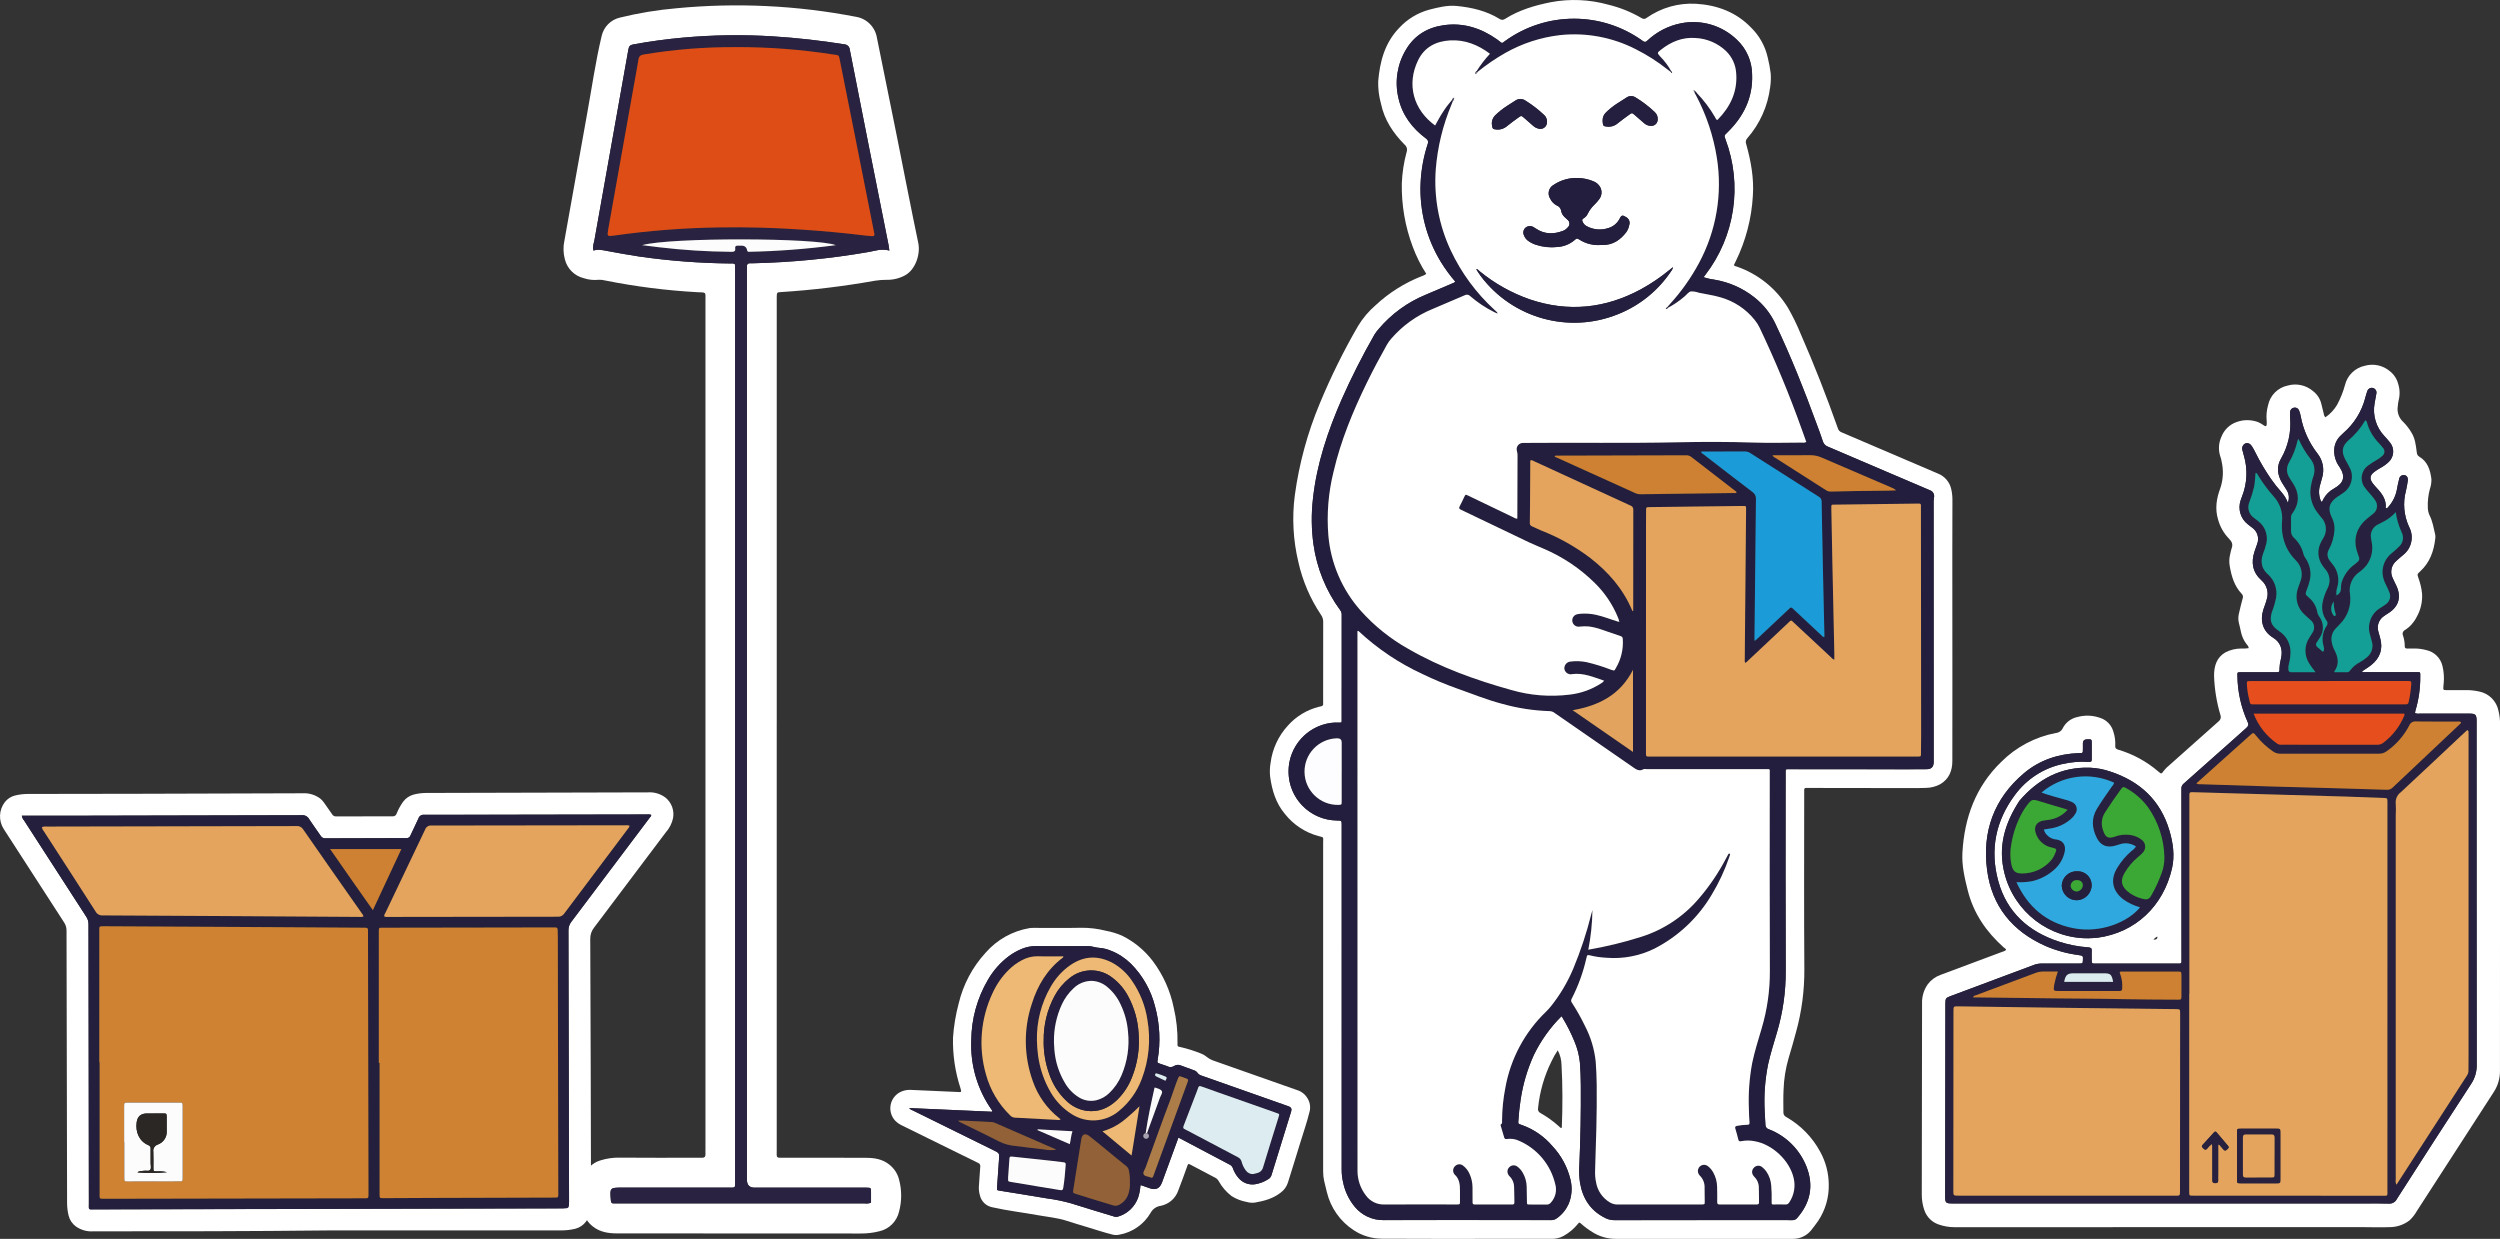 <?xml version="1.0" encoding="UTF-8"?> <svg xmlns="http://www.w3.org/2000/svg" id="Calque_2" data-name="Calque 2" viewBox="0 0 900 446"><rect x="0" y="0" width="900" height="446" fill="#333333" stroke="none"/><g id="Calque_1-2" data-name="Calque 1"><g><path id="Tracé_863" data-name="Tracé 863" d="M513.48,98.62c-1.98-3.06-3.61-6.33-4.88-9.75-2.75-7.29-4.09-15.04-3.95-22.83.15-3.84.74-7.65,1.75-11.36.33-.94.03-1.99-.75-2.62-4.11-4.16-7.28-8.88-8.5-14.75-.72-2.6-1.06-5.29-1-7.99.58-7.12,2.36-13.82,7.45-19.16,2.94-3.23,6.75-5.55,10.97-6.69,3.24-.83,6.49-1.65,9.86-1.32,5.41.53,10.64,1.75,15.34,4.62.6.48,1.46.49,2.07.02,5.06-3.2,10.7-4.85,16.51-6.01,6.85-1.28,13.91-.97,20.62.9,4.22,1.02,8.27,2.65,12.02,4.85.56.4,1.33.35,1.83-.12,5.18-3.63,11.43-5.41,17.74-5.05,7.54.45,14.41,2.96,19.8,8.54,3,2.93,5.09,6.66,6.01,10.75.48,1.9.84,3.84,1.08,5.79.12,1.64.06,3.29-.19,4.92-.84,6.81-3.7,13.21-8.21,18.38-.55.54-.72,1.36-.44,2.07,1.71,6.11,2.86,12.3,2.42,18.68-.46,8.19-2.56,16.21-6.17,23.58-.22.45-.44.89-.66,1.34.25.46.72.44,1.08.57,7.68,2.66,14.19,7.92,18.41,14.87,1.7,2.98,3.21,6.06,4.51,9.24,4.93,11.22,9.36,22.63,13.46,34.18.18.61.64,1.1,1.23,1.33,11.55,4.93,23.1,9.87,34.64,14.83,2.49.93,4.34,3.06,4.92,5.66.3,1.33.44,2.69.42,4.06-.05,12.31-.04,24.61-.03,36.92,0,18.98.05,37.97,0,56.95,0,3.44-1.21,6.46-4.39,8.31-1.58.84-3.33,1.29-5.12,1.31-2.14.11-4.3.07-6.44.07-11.97-.01-23.95-.03-35.92-.05-.27,0-.55,0-.82,0-.46,0-.65.26-.64.7v1.23c0,21.09-.1,42.18.05,63.27.06,7.69-.95,15.35-3.01,22.75-.87,3.13-1.7,6.26-2.67,9.36-1.07,3.69-1.68,7.5-1.8,11.34-.14,2.7-.07,5.4-.06,8.1-.05.73.36,1.41,1.02,1.71,5.2,2.95,9.46,7.32,12.28,12.6,1.94,3.55,2.98,7.53,3.03,11.57.13,4.7-1.2,9.33-3.82,13.24-.83,1.2-1.72,2.36-2.64,3.51-1.59,1.87-3.92,2.95-6.37,2.94-.36.03-.73,0-1.1,0-20.93,0-41.87,0-62.8,0-2.99,0-5.91-.85-8.42-2.47-1.4-.86-2.73-1.84-3.96-2.94-.67-.61-.72-.61-1.26.1-1.42,1.74-3.17,3.19-5.13,4.28-1.33.73-2.83,1.08-4.35,1.02-6.03.01-12.07.01-18.1,0-14.31,0-28.61.06-42.92-.04-3.64-.01-7.19-1.09-10.22-3.11-4.83-3.17-8.27-8.07-9.6-13.7-.34-1.33-.65-2.66-.97-4-.25-1.11-.37-2.26-.36-3.4.01-39.48.01-78.96,0-118.44,0-2.08.39-1.76-1.76-2.32-4.75-1.3-8.97-4.09-12.02-7.96-3.24-3.87-4.62-8.46-5.29-13.32-.2-1.68-.14-3.39.15-5.06.64-5.03,2.83-9.74,6.27-13.46,2.95-3.29,6.82-5.63,11.1-6.71.27-.06.53-.12.8-.18.51-.1.82-.36.75-.93-.02-.27-.02-.55,0-.82,0-9.56-.01-19.12.02-28.68.01-.91-.27-1.79-.8-2.52-3.85-5.74-6.61-12.16-8.12-18.91-1.91-7.93-2.35-16.15-1.28-24.24,1.55-11.34,4.57-22.42,8.99-32.98,3.97-9.59,8.58-18.91,13.79-27.89,1.69-2.78,3.8-5.28,6.27-7.41,4.79-4.47,10.38-8,16.48-10.41.66-.19,1.27-.49,1.82-.9M523.89,101.37c-.18.29-.46.49-.79.56-3.31,1.42-6.63,2.83-9.95,4.23-6.49,2.69-12.24,6.89-16.78,12.25-.61.68-1.16,1.41-1.63,2.2-4.28,7.49-8.19,15.2-11.69,23.09-5.03,11.51-9.03,23.33-10.38,35.92-.63,5.46-.56,10.98.2,16.42,1.2,8.55,4.5,16.66,9.61,23.62.36.46.55,1.04.54,1.62-.02,12.49-.02,24.98-.01,37.47v.41c.02.86.11,1.03-.95.99-.96-.05-1.92-.02-2.87.1-9.65,1.28-16.44,10.16-15.16,19.82,1.15,8.69,8.5,15.21,17.26,15.32,1.73.01,1.73.02,1.73,1.7,0,41.31,0,82.62-.01,123.93-.01,1.55.16,3.1.52,4.61.65,3.24,2.09,6.27,4.2,8.82,2.54,3.08,6.33,4.84,10.32,4.8,15.31-.06,30.62-.02,45.94-.02,4.8,0,9.6-.02,14.4.02.77.02,1.53-.23,2.14-.71,1.8-1.28,3.22-3.01,4.14-5.02,1.2-2.8,1.45-5.91.71-8.86-1.08-4.51-3.32-8.67-6.5-12.05-3-3.54-6.91-6.2-11.3-7.69-1-.32-1.03-.32-.96-1.4.17-2.51.41-5.01.8-7.5.83-5.61,2.44-11.08,4.79-16.24,2.51-5.15,5.86-9.85,9.91-13.89.23.1.32.36.45.59,1.61,2.66,3.01,5.44,4.19,8.31,1.07,2.48,1.76,5.11,2.02,7.79.2,2.69.3,5.39.32,8.09.07,9.65-.11,19.3-.53,28.95-.13,2.01-.06,4.03.22,6.02.94,5.85,3.82,10.29,9.25,12.92.98.48,2.07.72,3.16.71,18.79-.02,37.57-.03,56.36-.02,2.56,0,5.12-.03,7.68.02.68.04,1.34-.26,1.76-.8,4.78-5.46,6-11.63,3.38-18.37-2.42-6.23-7.36-11.15-13.59-13.55-.75-.19-1.26-.88-1.23-1.66-.05-1.64-.21-3.29-.26-4.93-.3-5.67.12-11.35,1.26-16.92.85-3.79,2.02-7.49,3.12-11.21,2.16-7.23,3.23-14.75,3.2-22.3-.11-23.61-.04-47.21-.04-70.82,0-.37.02-.73,0-1.1-.04-.56.23-.73.73-.68.18.02.37,0,.55,0,14.21,0,28.43.02,42.65.03,2.29,0,4.57,0,6.86-.03,1.7-.02,2.47-.82,2.52-2.54v-.41c-.01-31.2-.02-62.4-.03-93.6,0-.36.04-.73.1-1.09.36-1.19-.3-2.44-1.49-2.81-.01,0-.03,0-.04-.01-5.37-2.29-10.74-4.58-16.11-6.88-6.84-2.93-13.67-5.87-20.51-8.78-.9-.32-1.59-1.06-1.84-1.98-.62-2-1.4-3.96-2.12-5.93-4.53-12.4-9.38-24.66-15.07-36.58-1.76-3.63-4.32-6.82-7.5-9.3-4.14-3.27-9.04-5.44-14.24-6.31-1.36-.17-2.71-.47-4.01-.9l.64-.84c10.7-13.91,13.45-32.38,7.26-48.81-.5-1.36-.49-1.35.57-2.37,5.92-5.74,9.35-12.58,9.02-20.98-.04-4.74-2.02-9.25-5.47-12.49-5.33-5.16-12.84-7.37-20.11-5.93-4.56.89-8.77,3.06-12.14,6.25q-.8.71-1.65.11c-14.8-10.69-34.78-10.68-49.57.04-.22.16-.45.31-.66.49-.23.23-.6.22-.83,0,0,0-.01-.01-.02-.02-.46-.38-.92-.75-1.41-1.09-5.71-4-11.96-6.05-18.97-5.11-5.89.79-10.63,3.56-13.72,8.73-3.18,5.22-4.18,11.49-2.79,17.44,1.36,6.22,5,10.98,10.05,14.73q.9.67.55,1.76c-1.52,4.6-2.4,9.4-2.61,14.24-.43,10.03,2.15,19.95,7.4,28.5,1.51,2.45,3.22,4.77,5.1,6.94M560.79,378.12c-.85,1.25-1.6,2.56-2.24,3.93-2.63,5.29-4.27,11.01-4.85,16.89-.17.71.19,1.45.86,1.75,2.39,1.35,4.62,2.96,6.66,4.79.27.24.49.66.98.57.03-.1.05-.2.06-.3.29-7.45.3-14.89-.11-22.33-.03-1.85-.49-3.67-1.36-5.3" fill="#fff"></path><path id="Tracé_864" data-name="Tracé 864" d="M523.89,101.38c-1.88-2.18-3.59-4.5-5.1-6.94-5.26-8.55-7.83-18.47-7.4-28.5.21-4.85,1.09-9.64,2.61-14.24q.35-1.1-.55-1.76c-5.05-3.75-8.69-8.51-10.05-14.73-1.39-5.95-.39-12.22,2.79-17.44,3.09-5.17,7.83-7.94,13.72-8.73,7.02-.94,13.27,1.11,18.97,5.11.49.34.95.71,1.41,1.09.22.24.59.26.83.04,0,0,.01-.01.02-.02.21-.17.44-.33.66-.49,14.78-10.71,34.77-10.73,49.57-.04.85.6.85.61,1.65-.11,3.38-3.19,7.59-5.36,12.14-6.25,7.27-1.44,14.79.77,20.11,5.93,3.45,3.24,5.43,7.76,5.47,12.49.33,8.4-3.1,15.24-9.02,20.98-1.06,1.02-1.07,1.01-.57,2.37,6.19,16.43,3.44,34.9-7.26,48.81l-.64.84c1.31.43,2.65.73,4.01.9,5.2.87,10.1,3.05,14.24,6.31,3.18,2.48,5.75,5.67,7.5,9.3,5.69,11.92,10.55,24.18,15.07,36.58.72,1.97,1.5,3.93,2.12,5.93.25.92.94,1.66,1.84,1.98,6.85,2.91,13.67,5.85,20.51,8.77,5.37,2.3,10.74,4.59,16.11,6.88,1.19.34,1.89,1.58,1.55,2.77,0,.02,0,.03-.01.05-.06.36-.09.72-.1,1.09,0,31.2.02,62.4.03,93.6v.41c-.05,1.72-.82,2.52-2.52,2.54-2.28.03-4.57.03-6.86.03-14.22,0-28.43-.01-42.65-.03-.18,0-.37.02-.55,0-.5-.05-.78.12-.73.68.03.36,0,.73,0,1.1,0,23.61-.07,47.21.04,70.82.04,7.55-1.04,15.06-3.2,22.3-1.1,3.72-2.27,7.42-3.12,11.21-1.13,5.56-1.56,11.25-1.26,16.92.05,1.64.21,3.29.27,4.93-.03.77.48,1.47,1.23,1.66,6.24,2.4,11.17,7.32,13.59,13.55,2.62,6.74,1.4,12.91-3.38,18.37-.42.54-1.08.84-1.76.8-2.56-.04-5.12-.02-7.68-.02-18.79,0-37.57,0-56.36.02-1.09.01-2.18-.23-3.16-.71-5.43-2.63-8.3-7.07-9.25-12.92-.28-1.99-.35-4.01-.22-6.02.42-9.65.6-19.3.53-28.95-.02-2.7-.11-5.4-.32-8.09-.26-2.69-.95-5.32-2.02-7.79-1.18-2.87-2.59-5.65-4.19-8.31-.14-.23-.22-.5-.45-.59-4.06,4.04-7.41,8.74-9.91,13.89-2.35,5.16-3.97,10.63-4.79,16.24-.39,2.49-.63,4.99-.8,7.5-.07,1.08-.05,1.08.96,1.4,4.39,1.5,8.3,4.17,11.3,7.71,3.18,3.38,5.42,7.53,6.5,12.05.74,2.95.49,6.07-.71,8.86-.92,2.01-2.34,3.74-4.14,5.02-.61.48-1.37.73-2.14.71-4.8-.03-9.6-.02-14.4-.02-15.31,0-30.62-.03-45.94.02-3.99.05-7.78-1.72-10.32-4.8-2.11-2.55-3.55-5.58-4.2-8.82-.36-1.51-.53-3.06-.52-4.61.02-41.31.02-82.62.01-123.93,0-1.69,0-1.69-1.73-1.7-9.74-.12-17.53-8.12-17.41-17.87.11-8.76,6.63-16.12,15.31-17.27.95-.12,1.91-.15,2.87-.1,1.06.04.97-.14.95-.99v-.41c0-12.49,0-24.98.01-37.47.01-.59-.18-1.16-.54-1.62-5.11-6.96-8.41-15.07-9.61-23.62-.76-5.44-.83-10.96-.2-16.42,1.35-12.58,5.35-24.4,10.38-35.92,3.5-7.89,7.4-15.6,11.69-23.09.47-.78,1.02-1.52,1.63-2.2,4.54-5.36,10.29-9.56,16.78-12.25,3.32-1.39,6.64-2.8,9.95-4.23.33-.07.62-.27.79-.56M531.88,25.91l-.32-.29c1.4-2.24,3.01-4.34,4.81-6.27-4.34-3.26-9.02-5.12-14.36-4.81-5.09.29-9.21,2.43-11.51,7.15-4.2,8.64-1.73,17.77,6.13,23.48.89-1.59,1.72-3.21,2.73-4.73,1-1.58,2.12-3.09,3.36-4.49l.32.34c-.18.47-.36.94-.55,1.4-3.08,7.39-4.98,15.22-5.62,23.2-.75,10.08,1.12,20.18,5.43,29.32,3.79,8.05,9.11,15.28,15.67,21.28.46.36.87.78,1.21,1.25-.16.02-.26.07-.33.04-.33-.14-.67-.29-.99-.46-3.11-1.55-6.01-3.49-8.64-5.77-.5-.53-1.3-.64-1.93-.27-3.85,1.68-7.71,3.33-11.58,4.94-5.73,2.34-10.84,6.01-14.89,10.7-.6.69-1.13,1.44-1.58,2.23-2.5,4.46-4.92,8.97-7.16,13.57-5.04,10.32-9.41,20.89-12.02,32.12-1.86,7.51-2.49,15.28-1.85,23,.88,10.01,4.96,19.46,11.63,26.97,4.91,5.5,10.7,10.15,17.14,13.76,11.62,6.71,24.15,11.2,37.01,14.79,6.87,2.01,14.07,2.58,21.17,1.67,3.97-.46,7.78-1.82,11.14-3.99.47-.25.88-.6,1.2-1.03-3.82-1.28-7.45-2.9-11.5-2.37-1.25.29-2.5-.48-2.79-1.73-.01-.06-.03-.12-.04-.18-.1-1.34.89-2.5,2.22-2.61,1.95-.24,3.93-.17,5.85.23,2.97.7,5.9,1.61,8.75,2.72,1.39.49,1.19.27,1.71-.58,1.89-3.16,2.77-6.83,2.5-10.5.02-.51-.34-.96-.84-1.05-2.33-.79-4.66-1.6-6.99-2.4-1.46-.52-2.98-.88-4.52-1.06-1.05-.08-2.1-.06-3.14.06-1.23.24-2.42-.57-2.66-1.8-.24-1.23.57-2.42,1.8-2.66.05,0,.1-.02.15-.02.32-.03.63-.11.95-.14,1.92-.15,3.84-.01,5.72.41,2.72.61,5.3,1.68,7.97,2.47.1.07.21.14.3.04s.02-.2-.08-.27c-.05-.46-.18-.9-.39-1.3-1.89-4.63-4.7-8.82-8.26-12.33-5.31-5.25-11.56-9.45-18.43-12.39-1.79-.8-3.62-1.51-5.39-2.35-5.28-2.5-10.54-5.04-15.8-7.57-2.88-1.38-5.75-2.78-8.64-4.14-.62-.29-.83-.55-.46-1.22.59-1.08,1.08-2.21,1.62-3.32.48-.99.49-1,1.49-.52,5.39,2.59,10.78,5.18,16.16,7.77.44.29.93.47,1.45.55.01-.25.04-.46.04-.67.02-7.46.05-14.91.07-22.37-.03-.5-.11-.99-.25-1.47-.29-1.21.45-2.44,1.66-2.73.14-.03.28-.05.42-.06.23-.02.46,0,.69-.01,18.4-.16,36.81.15,55.21-.23,9.17-.19,18.35-.2,27.53.11,5.71.19,11.42.03,17.14,0,.53.09,1.07.02,1.56-.22-.56-1.58-1.12-3.16-1.7-4.74-4.42-12.38-9.46-24.54-15.11-36.41-.48-.99-1.07-1.91-1.76-2.77-3.17-3.95-7.5-6.81-12.37-8.17-2.54-.75-5.18-1.09-7.76-1.64-.9-.32-1.85-.48-2.81-.47-.95.16-1.55,1.2-2.33,1.82-1.86,1.62-3.9,3.01-6.08,4.15l-.2-.21c.33-.38.65-.77.98-1.14,4.13-4.53,7.69-9.55,10.58-14.95,6.18-11.54,8.42-24.78,6.38-37.71-1.25-7.95-3.83-15.64-7.62-22.74-.28-.36-.46-.79-.54-1.24l-.04.02c.61-.29.73.34.98.59,2.5,2.6,4.69,5.5,6.5,8.62.17.4.41.77.71,1.09.12-.05.23-.06.28-.12,4.55-4.65,7.18-10.08,6.66-16.74-.18-3.05-1.5-5.91-3.71-8.02-2.95-2.78-6.8-4.43-10.85-4.64-4.75-.38-8.86,1.32-12.53,4.22-1.43,1.13-1.4,1.12-.2,2.49,1.57,1.59,2.9,3.4,3.98,5.36-.07.06-.14.12-.2.18-.44-.33-.88-.66-1.31-.99-3.55-2.81-7.37-5.24-11.42-7.27-8.35-4.26-17.75-6.02-27.07-5.05-6.96.78-13.68,2.96-19.78,6.41-3.53,2.01-6.89,4.31-10.05,6.87M571.77,341.96c6.41-1.1,12.73-2.64,18.93-4.6,8.11-2.54,15.34-7.33,20.84-13.81,3.88-4.51,7.21-9.46,9.94-14.74.21-.4.42-.81.65-1.2.09-.15.21-.32.43-.23.3.11.23.34.16.56s-.14.43-.22.65c-1.61,4.71-3.72,9.24-6.29,13.51-4.9,8.33-12.07,15.09-20.67,19.49-5.36,2.64-11.33,3.78-17.28,3.28-2.05-.1-4.09-.4-6.09-.9-.61-.16-.97-.04-1,.66-.03.13-.06.27-.12.39-1.14,5.08-2.92,10-5.31,14.63-.28.47-.21,1.07.15,1.48,1.72,2.64,3.26,5.39,4.63,8.24,2.1,4.02,3.42,8.4,3.89,12.91.2,2.78.33,5.57.36,8.36.11,10.25-.25,20.49-.58,30.73-.06,1.46.06,2.93.35,4.36.51,3.02,2.34,5.66,4.98,7.22.82.49,1.76.75,2.71.75,9.96-.03,19.93-.02,29.89-.02h.55c.94-.03.97-.03.98-1.01,0-1.65-.02-3.29-.05-4.94.09-1.67-.55-3.29-1.75-4.46-.13-.13-.24-.28-.33-.44-.65-1.05-.33-2.43.72-3.08.76-.47,1.73-.44,2.47.07.85.63,1.54,1.44,2.04,2.37.86,1.57,1.33,3.32,1.37,5.11.05,1.83.06,3.66.04,5.49,0,.63.13.9.83.89,4.48-.03,8.96-.03,13.44,0,.61,0,.8-.22.78-.8-.04-1.74,0-3.48-.07-5.21.02-1.48-.58-2.91-1.64-3.94-.13-.13-.25-.27-.34-.43-.66-.88-.57-2.11.22-2.87.78-.86,2.09-.94,2.97-.19.62.47,1.15,1.05,1.58,1.7.99,1.49,1.57,3.22,1.68,5.01.14,1.82.19,3.65.15,5.48-.03,1.41,0,1.24,1.27,1.24,1.19,0,2.38-.05,3.56.02.64.08,1.26-.25,1.55-.83,1.69-2.55,2.25-5.69,1.54-8.67-1.44-6.37-7.68-12.21-14.1-13.29-1.57-.31-3.19-.31-4.77,0-.59.13-.91.04-1.06-.65-.28-1.29-.67-2.56-1.05-3.83-.18-.6-.07-.9.61-1.04,1.21-.24,2.44-.37,3.67-.39.65,0,.87-.19.81-.88-.12-1.5-.18-3.01-.21-4.52-.25-5.62.14-11.26,1.17-16.79.88-4.25,2.21-8.39,3.43-12.54,1.98-6.67,2.97-13.59,2.94-20.54-.12-23.7-.04-47.39-.04-71.09,0-.37-.01-.73,0-1.1.01-.39-.12-.61-.54-.58-.27.02-.55,0-.82,0h-42.92c-.41,0-.9-.12-1.22.06-1.43.8-2.49.12-3.63-.67-9.38-6.51-18.77-13.01-28.17-19.5-.52-.44-1.17-.71-1.85-.76-5.8-.18-11.56-1.06-17.15-2.62-5.53-1.45-10.82-3.6-16.19-5.5-4.26-1.51-8.43-3.26-12.5-5.22-8.44-3.88-16.21-9.09-23-15.44-.09-.09-.2-.19-.43-.01v1.14c0,64.41,0,128.82.02,193.23.01,3.14,1.05,6.19,2.95,8.68,1.53,2.18,4.05,3.43,6.71,3.34,8.5-.04,17-.01,25.5-.01h.69c.98-.02,1.01-.02,1.03-.96.02-1.33-.02-2.65,0-3.98.02-2.2-.18-4.31-1.98-5.89-.06-.07-.11-.15-.15-.23-.55-.89-.4-2.05.37-2.75.76-.8,2.01-.88,2.87-.18,1.02.78,1.83,1.81,2.35,2.99.68,1.5,1.05,3.13,1.06,4.78.04,1.78.05,3.57.02,5.35,0,.62.12.9.82.89,4.48-.03,8.96-.03,13.44,0,.6,0,.8-.22.79-.8-.04-1.83-.01-3.66-.1-5.49,0-1.44-.57-2.82-1.6-3.82-.2-.19-.36-.41-.49-.66-.54-.9-.36-2.05.43-2.74.76-.72,1.92-.8,2.77-.2.85.62,1.55,1.43,2.06,2.36.84,1.48,1.3,3.14,1.36,4.84.07,1.83.07,3.66.09,5.49.01.99.01,1,.95,1.01,2.06.01,4.11-.02,6.17.02.55.02,1.08-.22,1.43-.64,1.72-1.8,2.34-4.39,1.62-6.78-1.64-6.93-6.45-12.68-12.97-15.52-1.37-.66-2.91-.89-4.42-.66-.54.08-.83-.05-.99-.6-.36-1.32-.78-2.62-1.16-3.94-.07-.25-.24-.59.03-.76.56-.36.38-.89.38-1.36.03-3.98.43-7.95,1.2-11.85,1.86-10.38,6.95-19.92,14.54-27.24.63-.6,1.21-1.24,1.76-1.91,3.32-4.14,6.05-8.72,8.11-13.61,2.69-6.45,4.88-13.09,6.56-19.87.12-.43.25-.85.37-1.28-.07,4.81-.57,9.61-1.5,14.33M628.25,238.68c-.16-.41-.2-.86-.13-1.29.09-10.25.18-20.49.27-30.74.07-7.78.14-15.55.21-23.33,0-1.13-.01-1.14-1.11-1.13-1.83.01-3.66.04-5.48.06-9.37.12-18.74.23-28.11.35-1.3.02-1.3.03-1.3,1.4-.01,2.01-.03,4.03-.03,6.04,0,26.99-.01,53.98-.01,80.97,0,.18.01.37,0,.55-.04.56.17.85.78.83.64-.02,1.28,0,1.92,0h94.34c.32,0,.64,0,.96,0,.96-.04.98-.04.99-1.03.03-2.2.06-4.39.06-6.59-.02-27.17-.04-54.35-.07-81.52,0-2.1.28-1.94-1.89-1.91-9.69.11-19.38.24-29.07.37-.23,0-.46.01-.69,0-.38,0-.6.15-.6.56,0,.37,0,.73,0,1.1.11,5.99.21,11.98.34,17.98.24,11.3.48,22.59.73,33.89.02.75,0,1.5,0,2.29-.45-.14-.84-.42-1.12-.79-4.49-4.17-8.97-8.35-13.45-12.53-.2-.19-.41-.37-.6-.56-.29-.3-.55-.23-.82.04-.22.23-.47.44-.7.66-4.76,4.48-9.52,8.96-14.29,13.44-.31.38-.7.68-1.13.9M612.33,162.74c.2.34.48.62.83.8,5.89,4.55,11.78,9.13,17.71,13.63.87.57,1.35,1.57,1.27,2.61-.2,16.46-.38,32.93-.52,49.39v1.59c.45-.23.86-.54,1.19-.93,3.5-3.28,7-6.57,10.49-9.86.28-.24.55-.49.8-.75.44-.52.86-.63,1.34-.05.22.23.45.45.7.66,3.14,2.93,6.28,5.87,9.42,8.8.33.31.6.79,1.21.77,0-.52,0-.97,0-1.43-.15-6.77-.31-13.53-.46-20.3-.19-9.01-.37-18.01-.53-27.02.04-.72-.34-1.41-.98-1.74-8.26-5.23-16.5-10.49-24.74-15.76-.57-.37-1.24-.57-1.93-.55-4.98.02-9.96,0-14.94.02-.29-.07-.6-.01-.86.15M587.78,220.09c.27-.15.18-.35.18-.5,0-12.03,0-24.06.03-36.08.05-.69-.4-1.32-1.07-1.49-11.58-5.31-23.15-10.64-34.72-15.97-.34-.23-.74-.36-1.16-.39-.16.47-.2.98-.13,1.47-.04,4.89-.06,9.79-.09,14.68-.01,2.15-.02,4.3-.07,6.45-.09.55.24,1.09.78,1.26,1.14.48,2.23,1.06,3.37,1.52,6.31,2.46,12.24,5.79,17.63,9.89,6.49,5.04,11.77,11.07,15.01,18.73.07.15.16.3.25.44M559.62,164.18c.18.4.51.45.79.58,9.49,4.29,18.97,8.58,28.46,12.88.54.24,1.13.35,1.72.33,11.19-.15,22.38-.3,33.58-.44.33,0,.73.16,1-.21-.06-.26-.27-.37-.44-.51-5.32-4.1-10.63-8.21-15.95-12.32-.56-.4-1.24-.59-1.92-.53-15.35.04-30.7.08-46.05.12-.4-.05-.8-.02-1.18.11M638.1,163.93c.15.35.44.62.79.77,6.16,3.93,12.31,7.86,18.47,11.79.53.35,1.16.53,1.8.5,2.92-.08,5.84-.14,8.76-.19,3.97-.06,7.94-.09,11.92-.14.92-.01,1.83-.08,2.75-.12-.42-.39-.92-.7-1.46-.9-8.43-3.62-16.86-7.22-25.28-10.86-1.33-.6-2.77-.9-4.22-.88-4.47.06-8.94.02-13.53.02M566.17,255.71l21.72,15.02v-29.59c-4.57,8.97-12.22,12.88-21.72,14.54M483.01,277.84v-10.55q0-1.5-1.5-1.5c-.14,0-.27,0-.41,0-6.61.28-11.74,5.87-11.46,12.48.27,6.49,5.66,11.58,12.15,11.48,1.2-.04,1.22-.04,1.22-1.23,0-3.56,0-7.12,0-10.69" fill="#241e3e"></path><path id="Tracé_865" data-name="Tracé 865" d="M571.78,341.95c.93-4.72,1.43-9.52,1.5-14.33-.13.42-.26.85-.37,1.28-1.68,6.78-3.87,13.43-6.56,19.87-2.06,4.89-4.79,9.47-8.11,13.61-.55.67-1.14,1.31-1.76,1.91-7.59,7.32-12.67,16.86-14.54,27.24-.77,3.91-1.17,7.87-1.2,11.85,0,.47.18,1-.38,1.36-.27.17-.1.51-.03.76.38,1.32.8,2.62,1.16,3.94.15.56.45.68.99.6,1.5-.22,3.04,0,4.42.66,6.52,2.84,11.33,8.59,12.97,15.52.71,2.39.09,4.97-1.62,6.78-.35.42-.88.66-1.43.64-2.06-.03-4.11,0-6.17-.02-.94,0-.94-.03-.95-1.01-.03-1.83-.03-3.66-.09-5.49-.05-1.7-.52-3.36-1.36-4.84-.5-.93-1.2-1.74-2.06-2.36-.85-.6-2.01-.52-2.77.2-.79.69-.97,1.84-.43,2.74.13.24.29.46.49.65,1.03,1,1.61,2.38,1.6,3.82.08,1.83.05,3.66.1,5.49.01.58-.19.8-.79.8-4.48-.02-8.96-.02-13.44,0-.7,0-.83-.28-.82-.89.02-1.78.02-3.57-.02-5.35-.02-1.65-.38-3.28-1.06-4.78-.51-1.18-1.32-2.21-2.35-2.99-.86-.69-2.1-.61-2.87.18-.77.71-.93,1.87-.37,2.75.04.08.09.16.15.23,1.8,1.58,2,3.7,1.98,5.89-.01,1.33.03,2.65,0,3.98-.02.94-.05.94-1.03.96-.23,0-.46,0-.69,0-8.5,0-17-.03-25.5.01-2.66.09-5.18-1.17-6.71-3.34-1.9-2.49-2.94-5.54-2.95-8.68-.02-64.41-.03-128.82-.02-193.23v-1.14c.23-.17.34-.08.43.01,6.79,6.34,14.56,11.55,23,15.44,4.07,1.96,8.24,3.71,12.5,5.22,5.37,1.9,10.66,4.05,16.19,5.5,5.59,1.57,11.35,2.45,17.15,2.62.68.05,1.33.31,1.85.76,9.39,6.5,18.78,13,28.17,19.5,1.14.79,2.2,1.48,3.63.67.32-.18.81-.06,1.22-.06h42.92c.27,0,.55.01.82,0,.42-.02.56.2.54.58-.01.37,0,.73,0,1.1,0,23.7-.07,47.39.04,71.09.03,6.95-.96,13.87-2.94,20.54-1.22,4.16-2.55,8.29-3.43,12.54-1.03,5.54-1.42,11.17-1.17,16.79.03,1.5.09,3.02.21,4.52.06.69-.16.88-.81.88-1.23.02-2.46.15-3.67.39-.68.14-.79.43-.61,1.04.38,1.27.76,2.54,1.05,3.83.15.68.47.78,1.06.65,1.57-.31,3.19-.32,4.77,0,6.42,1.09,12.66,6.93,14.11,13.29.71,2.98.15,6.12-1.54,8.67-.29.58-.91.91-1.55.83-1.18-.07-2.38-.02-3.56-.02-1.27,0-1.3.17-1.27-1.24.04-1.83,0-3.66-.15-5.49-.11-1.79-.69-3.52-1.68-5.01-.43-.65-.96-1.23-1.58-1.7-.88-.75-2.2-.66-2.97.19-.79.76-.89,2-.22,2.87.1.15.21.3.34.43,1.07,1.03,1.66,2.46,1.64,3.94.07,1.74.03,3.48.07,5.21.01.58-.18.8-.78.8-4.48-.02-8.96-.02-13.44,0-.69,0-.83-.27-.83-.89.02-1.83.01-3.66-.04-5.49-.03-1.79-.5-3.54-1.37-5.11-.5-.93-1.19-1.74-2.04-2.37-1.01-.71-2.4-.47-3.11.54-.52.73-.55,1.7-.07,2.47.09.16.2.31.33.44,1.2,1.16,1.84,2.79,1.75,4.46.03,1.65.06,3.29.05,4.94,0,.98-.03.98-.98,1.01-.18,0-.37,0-.55,0-9.96,0-19.93-.01-29.89.02-.96,0-1.9-.25-2.71-.75-2.64-1.55-4.46-4.19-4.98-7.22-.3-1.43-.42-2.9-.35-4.36.33-10.24.7-20.48.58-30.73-.03-2.79-.16-5.58-.36-8.36-.47-4.51-1.79-8.89-3.89-12.91-1.37-2.84-2.91-5.59-4.63-8.24-.37-.41-.43-1-.15-1.48,2.39-4.63,4.17-9.55,5.31-14.63.05-.13.09-.26.12-.39.02-.7.38-.82,1-.66,1.99.5,4.03.8,6.09.9,5.95.49,11.92-.64,17.28-3.28,8.6-4.4,15.77-11.16,20.67-19.49,2.57-4.26,4.68-8.79,6.29-13.51.08-.22.15-.43.22-.65s.13-.45-.16-.56c-.22-.08-.34.09-.43.23-.23.39-.44.8-.65,1.2-2.73,5.28-6.07,10.23-9.94,14.74-5.5,6.48-12.73,11.27-20.84,13.81-6.2,1.96-12.52,3.5-18.92,4.6" fill="#fff"></path><path id="Tracé_866" data-name="Tracé 866" d="M582.64,223.83c-2.66-.79-5.24-1.86-7.97-2.47-1.87-.43-3.8-.57-5.72-.41-.32.03-.63.11-.95.14-1.24.15-2.13,1.29-1.97,2.53.15,1.24,1.29,2.13,2.53,1.98.05,0,.1-.01.15-.02,1.04-.12,2.1-.14,3.14-.06,1.54.18,3.06.54,4.52,1.06,2.33.79,4.66,1.6,6.99,2.4.5.09.86.54.84,1.05.26,3.67-.61,7.34-2.5,10.5-.52.85-.33,1.06-1.71.58-2.85-1.11-5.77-2.02-8.75-2.72-1.93-.4-3.9-.48-5.85-.23-1.33.11-2.33,1.28-2.22,2.61.19,1.27,1.37,2.14,2.64,1.95.06,0,.12-.02.18-.04,4.06-.53,7.68,1.09,11.5,2.37-.32.43-.73.78-1.2,1.03-3.36,2.15-7.16,3.51-11.12,3.97-7.1.9-14.3.33-21.17-1.67-12.86-3.59-25.39-8.08-37.01-14.79-6.43-3.6-12.23-8.25-17.14-13.76-6.67-7.51-10.75-16.96-11.63-26.97-.64-7.71-.02-15.48,1.85-23,2.61-11.23,6.98-21.8,12.02-32.12,2.24-4.6,4.66-9.1,7.16-13.57.45-.8.98-1.54,1.58-2.23,4.05-4.69,9.15-8.35,14.89-10.7,3.87-1.62,7.73-3.27,11.58-4.94.63-.37,1.42-.26,1.93.27,2.63,2.28,5.53,4.22,8.64,5.77.33.16.66.31.99.46.07.03.17-.02.33-.04-.34-.47-.75-.9-1.21-1.25-6.56-6.01-11.88-13.24-15.67-21.28-4.31-9.14-6.18-19.24-5.43-29.32.64-7.98,2.54-15.81,5.63-23.2.19-.46.36-.93.55-1.4.32-.29.47-.72.41-1.15-.34.16-.61.45-.74.8-1.23,1.41-2.36,2.91-3.36,4.49-1,1.52-1.84,3.13-2.73,4.73-7.87-5.71-10.33-14.84-6.13-23.48,2.29-4.72,6.41-6.86,11.51-7.15,5.34-.3,10.02,1.55,14.36,4.81-1.8,1.93-3.41,4.03-4.81,6.27-.06.02-.1.07-.12.12-.31.17-.49.52-.43.87.34-.02.63-.23.75-.55.06-.03.1-.09.12-.16,3.16-2.56,6.52-4.86,10.05-6.87,6.1-3.44,12.82-5.62,19.78-6.41,9.32-.97,18.73.79,27.07,5.05,4.04,2.02,7.87,4.46,11.42,7.27.43.34.87.66,1.31.99.12.09.21.35.37.21.13-.12.03-.32-.18-.39-1.07-1.96-2.41-3.76-3.98-5.36-1.2-1.37-1.23-1.36.2-2.49,3.67-2.9,7.78-4.6,12.53-4.22,4.05.21,7.9,1.86,10.85,4.64,2.2,2.11,3.53,4.98,3.71,8.02.52,6.66-2.1,12.09-6.66,16.74-.06.06-.16.07-.28.12-.3-.31-.54-.68-.71-1.09-1.81-3.12-4-6.02-6.5-8.62-.25-.26-.37-.89-.98-.59.27-.11.13-.25,0-.35-.09-.07-.17-.02-.17.07-.02.12.07.24.19.26,0,0,0,0,0,0,.07.45.26.88.54,1.24,3.79,7.1,6.37,14.79,7.62,22.74,2.04,12.93-.2,26.17-6.38,37.71-2.89,5.41-6.44,10.43-10.58,14.95-.34.37-.66.76-.98,1.14l-.51.41.09-.03-.08-.02c.27.14.52.16.71-.15,2.18-1.14,4.22-2.54,6.08-4.15.79-.62,1.38-1.66,2.33-1.82.96-.01,1.91.14,2.81.47,2.59.56,5.22.89,7.76,1.64,4.88,1.36,9.21,4.22,12.37,8.17.69.85,1.28,1.78,1.76,2.77,5.65,11.87,10.69,24.02,15.11,36.41.58,1.58,1.13,3.16,1.7,4.74-.48.23-1.03.31-1.56.22-5.71.02-11.43.19-17.14,0-9.18-.31-18.36-.3-27.53-.11-18.41.39-36.81.07-55.21.23-.23,0-.46-.01-.69.01-1.25.06-2.21,1.12-2.14,2.37,0,.14.03.28.06.42.14.48.22.97.25,1.47-.03,7.46-.05,14.91-.07,22.37,0,.21-.02.43-.04.67-.52-.07-1.02-.26-1.45-.55-5.39-2.58-10.78-5.17-16.16-7.77-.99-.48-1-.47-1.49.52-.54,1.11-1.03,2.24-1.62,3.32-.37.67-.16.93.46,1.22,2.89,1.36,5.76,2.76,8.64,4.14,5.27,2.53,10.52,5.07,15.8,7.57,1.77.84,3.61,1.55,5.39,2.35,6.87,2.93,13.12,7.13,18.43,12.39,3.56,3.51,6.37,7.7,8.26,12.33.21.41.35.85.39,1.3l-.22.24M531.42,96.93l.06-.06h-.08c.55.84,1.07,1.7,1.67,2.51,11.44,15.22,31.65,20.87,49.31,13.78,7.79-3.07,14.47-8.44,19.14-15.39.38-.46.65-1,.77-1.59-.55.44-.94.74-1.32,1.05-3.18,2.61-6.59,4.92-10.2,6.9-12.78,6.92-26.1,8.33-39.94,3.69-6.61-2.29-12.77-5.74-18.18-10.18-.36-.29-.62-.82-1.22-.69M576.21,88.2h.82c3.66.01,6.3-1.85,8.43-4.61.55-.79.92-1.69,1.09-2.64.35-1.1-.15-2.29-1.18-2.8-1.19-.78-1.66-.74-2.26.52-.87,1.74-2.45,3.01-4.33,3.5-2.47.77-5.15.52-7.44-.68-.67-.31-1.21-.85-1.52-1.52-.37-.77-.34-.97.39-1.46.59-.36,1.06-.88,1.35-1.5.6-1.24,1.42-2.36,2.41-3.31.66-.63,1.27-1.32,1.8-2.06.93-1.25,1.04-2.92.3-4.28-.54-.97-1.41-1.71-2.45-2.1-1.73-.73-3.58-1.13-5.45-1.18-3.13-.14-6.22.72-8.82,2.45-1.7.92-2.33,3.03-1.42,4.73.05.09.1.17.15.26.51,1.09,1.38,1.97,2.45,2.5.83.31,1.41,1.06,1.5,1.94.16.82.58,1.56,1.18,2.13.32.33.67.62,1.01.93.82.57,1.03,1.7.46,2.52-.09.13-.19.25-.31.35-.44.53-1,.95-1.65,1.2-3.39,1.3-6.69,1.29-9.8-.8-.29-.22-.6-.41-.92-.58-.9-.51-2.03-.41-2.82.27-.78.69-1,1.82-.54,2.76.29.78.8,1.45,1.47,1.94.85.61,1.8,1.09,2.79,1.42,2.48.83,5.11,1.11,7.7.81,2.3-.11,4.5-.98,6.25-2.48.78-.7.9-.71,1.8-.14,2.26,1.42,4.91,2.09,7.57,1.9M537.06,44.56c.02.17.04.39.07.62.17,1.22.35,1.32,1.54,1.45,1.42.15,2.84-.32,3.91-1.27,1.27-1.04,2.62-1.99,3.94-2.96,1.14-.84,1.15-.83,2.18.07,1.07.93,2.15,1.85,3.2,2.8.54.5,1.2.85,1.91,1.03,1.25.4,2.59-.29,2.98-1.54.04-.13.07-.26.09-.39.2-1.15-.23-2.33-1.13-3.08-2.03-1.91-4.25-3.61-6.62-5.08-1.08-.76-2.53-.75-3.61.02-.96.61-1.93,1.22-2.88,1.84-1.58,1.01-3.05,2.18-4.4,3.48-.8.8-1.23,1.9-1.2,3.03M576.94,43.42c.01.23.03.46.05.68.11,1.24.28,1.33,1.49,1.48,1.42.18,2.85-.26,3.92-1.2,1.35-1.09,2.76-2.1,4.16-3.12.94-.68,1-.67,1.87.08,1.11.95,2.21,1.92,3.31,2.88.69.68,1.61,1.07,2.58,1.1,1.26.09,2.36-.85,2.45-2.11,0-.04,0-.07,0-.11.1-1.02-.28-2.03-1.03-2.72-2.11-2.02-4.44-3.8-6.95-5.31-.98-.65-2.26-.63-3.23.04-1.16.72-2.32,1.45-3.46,2.21-1.41.93-2.74,1.99-3.95,3.17-.81.76-1.25,1.84-1.2,2.95" fill="#fff"></path><path id="Tracé_867" data-name="Tracé 867" d="M628.25,238.65c.44-.22.82-.52,1.13-.9,4.77-4.48,9.53-8.96,14.29-13.44.23-.22.48-.43.7-.66.27-.27.52-.34.82-.04.19.2.4.37.6.56,4.48,4.18,8.97,8.35,13.45,12.53.28.37.67.65,1.12.79,0-.79.01-1.54,0-2.29-.24-11.3-.49-22.59-.73-33.89-.13-5.99-.23-11.98-.34-17.98,0-.37,0-.73,0-1.1,0-.41.21-.57.59-.56.23,0,.46,0,.69,0,9.69-.13,19.38-.25,29.07-.37,2.17-.03,1.89-.19,1.89,1.91.03,27.17.05,54.35.07,81.52,0,2.19-.03,4.39-.06,6.59-.01.99-.03.99-.99,1.03-.32.01-.64,0-.96,0h-94.34c-.64,0-1.28-.03-1.92,0-.6.02-.82-.27-.78-.83.01-.18,0-.37,0-.55,0-26.99,0-53.98.01-80.97,0-2.01.02-4.03.03-6.04,0-1.37,0-1.38,1.3-1.4,9.37-.12,18.74-.24,28.11-.35,1.83-.02,3.66-.05,5.48-.06,1.1,0,1.12,0,1.11,1.13-.07,7.78-.14,15.55-.21,23.33-.09,10.25-.18,20.49-.27,30.74-.07.44-.03.88.13,1.29" fill="#e4a45e"></path><path id="Tracé_868" data-name="Tracé 868" d="M612.33,162.7c.26-.16.56-.21.86-.15,4.98,0,9.96,0,14.94-.02.68-.02,1.35.18,1.93.55,8.23,5.27,16.48,10.52,24.74,15.76.64.34,1.03,1.02.98,1.74.15,9.01.33,18.01.53,27.02.14,6.77.3,13.53.46,20.3.01.45,0,.91,0,1.43-.61.03-.88-.46-1.21-.77-3.15-2.92-6.29-5.86-9.42-8.8-.25-.2-.48-.42-.7-.66-.48-.57-.9-.47-1.34.05-.25.27-.52.52-.8.75-3.5,3.29-6.99,6.58-10.49,9.86-.33.38-.73.7-1.19.93v-1.59c.16-16.46.34-32.93.52-49.39.09-1.04-.4-2.04-1.27-2.61-5.93-4.5-11.82-9.07-17.71-13.63-.34-.19-.63-.46-.83-.8" fill="#1b9bd7"></path><path id="Tracé_869" data-name="Tracé 869" d="M587.78,220.06c-.09-.14-.17-.29-.25-.44-3.24-7.66-8.51-13.68-15.01-18.73-5.39-4.1-11.32-7.43-17.63-9.89-1.14-.46-2.23-1.05-3.37-1.52-.53-.17-.86-.71-.78-1.26.05-2.15.06-4.3.07-6.45.03-4.89.05-9.79.09-14.68-.07-.49-.03-1,.13-1.47.41.02.81.16,1.16.39,11.57,5.32,23.15,10.65,34.72,15.97.67.18,1.12.8,1.07,1.49-.04,12.03-.02,24.06-.03,36.08,0,.15.09.35-.18.5" fill="#e4a45e"></path><path id="Tracé_870" data-name="Tracé 870" d="M559.63,164.14c.38-.13.78-.16,1.18-.11,15.35-.04,30.7-.08,46.05-.12.68-.06,1.36.13,1.92.53,5.3,4.12,10.62,8.23,15.95,12.32.18.14.38.25.44.51-.27.37-.67.21-1,.21-11.19.15-22.38.3-33.58.44-.59.02-1.18-.09-1.72-.33-9.48-4.3-18.97-8.59-28.46-12.88-.27-.12-.61-.17-.79-.58" fill="#ce8132"></path><path id="Tracé_871" data-name="Tracé 871" d="M638.1,163.89c4.59,0,9.06.04,13.53-.02,1.45-.02,2.89.29,4.22.88,8.41,3.65,16.85,7.25,25.28,10.86.54.2,1.04.5,1.46.9-.92.04-1.83.1-2.75.12-3.97.05-7.94.08-11.92.14-2.92.04-5.84.11-8.76.19-.64.03-1.27-.15-1.8-.5-6.15-3.94-12.31-7.87-18.47-11.79-.35-.14-.63-.42-.79-.77" fill="#ce8132"></path><path id="Tracé_872" data-name="Tracé 872" d="M566.16,255.68c9.5-1.66,17.15-5.57,21.72-14.54v29.56l-21.72-15.02" fill="#e2a35e"></path><path id="Tracé_873" data-name="Tracé 873" d="M483,277.84v10.69c0,1.18-.01,1.18-1.22,1.23-6.61.1-12.05-5.18-12.15-11.8-.1-6.49,4.99-11.88,11.47-12.16.14,0,.27,0,.41,0q1.49,0,1.5,1.5v10.55" fill="#fdfdff"></path><path id="Tracé_874" data-name="Tracé 874" d="M522.73,35.94c.13-.36.39-.65.74-.8.06.43-.1.86-.41,1.15l-.32-.34" fill="#605772"></path><path id="Tracé_875" data-name="Tracé 875" d="M582.86,223.59c.1.07.18.17.08.27s-.21.03-.3-.04l.22-.24" fill="#fff"></path><path id="Tracé_876" data-name="Tracé 876" d="M576.21,88.21c-2.66.19-5.31-.48-7.57-1.9-.9-.58-1.02-.57-1.8.13-1.75,1.5-3.95,2.37-6.25,2.48-2.6.29-5.22.01-7.7-.81-1-.33-1.94-.81-2.79-1.43-.67-.49-1.18-1.17-1.47-1.94-.46-.94-.24-2.06.54-2.76.79-.68,1.92-.78,2.82-.27.32.17.63.37.92.58,3.12,2.1,6.41,2.1,9.8.8.64-.25,1.21-.67,1.65-1.2.76-.65.85-1.8.2-2.56-.1-.12-.22-.22-.35-.31-.33-.31-.69-.6-1.01-.93-.61-.57-1.02-1.31-1.18-2.13-.1-.88-.68-1.63-1.5-1.94-1.08-.53-1.94-1.41-2.45-2.5-1.06-1.61-.61-3.78,1.01-4.84.08-.05.17-.11.26-.15,2.6-1.74,5.69-2.6,8.82-2.45,1.88.06,3.72.46,5.45,1.18,1.04.39,1.91,1.13,2.45,2.1.74,1.36.63,3.03-.3,4.28-.54.74-1.14,1.43-1.8,2.06-.99.95-1.81,2.07-2.41,3.31-.29.62-.76,1.14-1.35,1.5-.73.49-.76.69-.39,1.46.31.67.85,1.21,1.52,1.52,2.29,1.2,4.97,1.44,7.44.68,1.88-.48,3.46-1.76,4.33-3.5.6-1.26,1.06-1.3,2.26-.52,1.03.51,1.54,1.7,1.18,2.8-.16.95-.53,1.85-1.09,2.64-2.13,2.77-4.77,4.62-8.43,4.61h-.82" fill="#231e3e"></path><path id="Tracé_877" data-name="Tracé 877" d="M531.41,96.93c.61-.13.87.4,1.23.69,5.41,4.44,11.57,7.89,18.18,10.18,13.84,4.65,27.16,3.24,39.94-3.69,3.61-1.98,7.02-4.29,10.2-6.9.38-.31.77-.61,1.32-1.05-.12.59-.38,1.13-.77,1.59-4.68,6.95-11.35,12.32-19.14,15.39-17.66,7.09-37.87,1.45-49.31-13.77-.6-.8-1.12-1.67-1.67-2.51l.02.06Z" fill="#241f3f"></path><path id="Tracé_878" data-name="Tracé 878" d="M537.05,44.56c-.03-1.13.4-2.22,1.2-3.03,1.34-1.31,2.82-2.47,4.4-3.48.96-.62,1.92-1.23,2.88-1.84,1.08-.77,2.52-.78,3.61-.02,2.37,1.47,4.59,3.17,6.62,5.08.9.75,1.33,1.92,1.13,3.08-.18,1.3-1.38,2.21-2.68,2.03-.13-.02-.27-.05-.4-.09-.71-.17-1.37-.53-1.91-1.03-1.05-.95-2.13-1.87-3.2-2.8-1.03-.89-1.03-.9-2.18-.07-1.33.97-2.67,1.92-3.94,2.96-1.07.95-2.48,1.41-3.91,1.27-1.2-.12-1.37-.22-1.54-1.45-.03-.23-.05-.45-.07-.62" fill="#241f3f"></path><path id="Tracé_879" data-name="Tracé 879" d="M576.94,43.43c-.05-1.11.39-2.19,1.2-2.95,1.21-1.18,2.53-2.24,3.95-3.17,1.14-.76,2.3-1.48,3.46-2.21.96-.68,2.24-.69,3.23-.04,2.5,1.51,4.83,3.29,6.95,5.31.75.7,1.14,1.7,1.03,2.72-.03,1.26-1.08,2.26-2.34,2.23-.04,0-.07,0-.11,0-.97-.03-1.89-.43-2.58-1.1-1.09-.97-2.19-1.93-3.31-2.88-.86-.74-.93-.76-1.87-.08-1.4,1.02-2.81,2.03-4.16,3.12-1.08.94-2.5,1.38-3.92,1.2-1.21-.15-1.38-.24-1.49-1.48-.02-.23-.03-.46-.05-.68" fill="#241f3f"></path><path id="Tracé_880" data-name="Tracé 880" d="M531.78,26.06c-.13.32-.42.53-.76.55-.05-.35.12-.7.43-.87.03.17.16.29.33.32" fill="#918a9d"></path><path id="Tracé_881" data-name="Tracé 881" d="M601.71,25.76c.21.07.31.26.18.39-.16.15-.26-.12-.37-.21.06-.06.13-.12.2-.18" fill="#241e3e"></path><path id="Tracé_882" data-name="Tracé 882" d="M609.93,32.9c-.13-.01-.22-.13-.2-.25,0,0,0,0,0,0,0-.09.08-.14.17-.07.13.1.26.24,0,.35l.04-.02" fill="#241e3e"></path><path id="Tracé_883" data-name="Tracé 883" d="M599.64,111.1l.51-.41.2.21c-.18.31-.43.28-.7.15v.06Z" fill="#241e3e"></path><path id="Tracé_884" data-name="Tracé 884" d="M531.77,26.06c-.17-.03-.3-.15-.33-.32.02-.06.06-.1.12-.12l.32.29c-.01.07-.05.13-.12.16" fill="#241e3e"></path><path id="Tracé_885" data-name="Tracé 885" d="M531.39,96.88h.08s-.06.06-.06.06-.02-.06-.02-.06" fill="#241f3f"></path><path id="Tracé_886" data-name="Tracé 886" d="M599.65,111.04l.08.02s-.09.03-.09.03v-.06" fill="#241e3e"></path><path id="Tracé_887" data-name="Tracé 887" d="M279.62,260.93c0,50.97,0,101.95,0,152.92,0,3.31-.41,2.93,2.92,2.93,9.83.02,19.67-.04,29.5.04,2.86.02,5.7.5,8.06,2.4,1.75,1.34,3.01,3.24,3.55,5.38,1.02,3.77,1.03,7.74.03,11.51-.8,3.6-3.61,6.4-7.21,7.17-2.2.55-4.47.81-6.74.78-29.21-.03-58.42-.04-87.63-.04-3.09,0-6.14-.47-8.69-2.51-1.75-1.35-2.99-3.25-3.53-5.39-1.1-4.06-1.01-8.35.24-12.36.85-2.88,3.09-5.13,5.97-6,2.31-.73,4.72-1.07,7.14-1.01,9.25.09,18.5.03,27.74.03.51-.02,1.03-.02,1.54,0,1.2.12,1.56-.48,1.46-1.56-.04-.51,0-1.03,0-1.54,0-101.73,0-203.45,0-305.18,0-3.67.43-3.13-3.1-3.32-11.06-.62-22.06-2.02-32.93-4.19-.78-.22-1.58-.31-2.39-.27-1.83.2-3.68,0-5.42-.58-3.35-.83-5.96-3.45-6.78-6.81-.59-2.19-.64-4.48-.16-6.69,2.77-15.23,5.4-30.49,8.18-45.72,1.7-9.31,3.01-18.69,5.21-27.9.72-3.32,3.29-5.93,6.59-6.69,6.7-1.64,13.51-2.77,20.38-3.36,21.57-2.07,43.34-1.04,64.62,3.08,3.89.64,6.93,3.71,7.54,7.62,2.37,11.57,4.71,23.15,7.03,34.73,2.61,13.02,5.12,26.06,7.84,39.06.86,4.13-1.07,9.64-4.73,11.64-1.99,1.09-4.24,1.66-6.51,1.63-1.46-.02-2.92.09-4.37.33-11.12,1.99-22.34,3.35-33.62,4.07-1.68.1-1.68.11-1.72,1.76-.01.51,0,1.03,0,1.54v152.48ZM320.17,90.2c-.12-.87-.16-1.38-.26-1.87-2.57-12.87-5.13-25.75-7.7-38.62-2.1-10.57-4.19-21.15-6.26-31.73-.05-1.1-.93-1.99-2.03-2.04-8.48-1.34-17.01-2.31-25.58-2.85-10.77-.68-21.58-.53-32.33.44-6.06.55-12.09,1.37-18.09,2.47-1.17.22-1.5.7-1.7,1.8-4.04,22.82-8.11,45.65-12.19,68.46-.22,1.25-.8,2.52-.37,3.95,1.75-.62,3.38-.14,5.04.16,3.82.69,7.64,1.42,11.48,1.98,10.82,1.56,21.74,2.39,32.68,2.5.55,0,1.17-.19,1.77.36v329.8c0,.51-.03,1.03,0,1.54.05.78-.33,1.03-1.05.98-.51-.03-1.03,0-1.54,0h-37.87c-4.68,0-4.66,0-4.25,4.69.07.76.33,1.05,1.06,1,.36-.03.73,0,1.1,0,29.73,0,59.45,0,89.18,0,.78.12,1.58.03,2.31-.26,0-1.24.02-2.56,0-3.87-.03-1.5-.04-1.5-1.64-1.54-.44-.01-.88,0-1.32,0h-38.98q-2.73,0-2.74-2.84V97.68c.02-.44.02-.88,0-1.32-.12-1.08.21-1.7,1.42-1.57.22.01.44,0,.66-.01,13.94-.31,27.84-1.66,41.58-4.04,2.42-.41,4.82-1.33,7.61-.54" fill="#fff"></path><path id="Tracé_888" data-name="Tracé 888" d="M320.17,90.2c-2.8-.8-5.2.12-7.61.54-13.74,2.38-27.64,3.73-41.58,4.04-.22.02-.44.02-.66.01-1.21-.14-1.54.49-1.42,1.57.03.44.03.88,0,1.32v327.04q0,2.84,2.74,2.84h38.97c.44,0,.88,0,1.32,0,1.6.04,1.62.04,1.64,1.54.02,1.31,0,2.63,0,3.87-.73.29-1.53.38-2.31.26-29.73,0-59.45.01-89.18,0-.37,0-.74-.03-1.1,0-.74.06-1-.23-1.06-1-.41-4.69-.43-4.69,4.25-4.69h37.87c.51,0,1.03-.03,1.54,0,.72.04,1.1-.2,1.05-.98-.03-.51,0-1.03,0-1.54V95.21c-.6-.54-1.22-.35-1.77-.36-10.94-.1-21.85-.94-32.68-2.49-3.84-.56-7.66-1.3-11.48-1.98-1.66-.3-3.29-.78-5.04-.16-.43-1.43.14-2.69.37-3.95,4.04-22.82,8.11-45.65,12.19-68.46.2-1.1.53-1.59,1.7-1.8,5.99-1.11,12.02-1.93,18.09-2.47,10.75-.97,21.56-1.12,32.33-.44,8.57.54,17.09,1.5,25.58,2.85,1.1.05,1.99.93,2.03,2.04,2.07,10.58,4.16,21.16,6.26,31.73,2.56,12.88,5.13,25.75,7.7,38.62.1.49.14,1,.26,1.87M265.11,16.97c-11.15-.07-22.29.81-33.29,2.63-1.2.2-1.8.58-1.99,1.83-.51,3.26-1.14,6.5-1.72,9.75-3.05,17.11-6.1,34.22-9.15,51.34-.46,2.55-.37,2.64,2.18,2.27,12.49-1.77,25.09-2.75,37.7-2.92,9.83-.17,19.66.1,29.47.76,7.76.52,15.5,1.2,23.21,2.17.8.1,1.61.14,2.41.22.68.06.94-.25.83-.91-.06-.36-.15-.72-.23-1.08-2.28-11.51-4.56-23.02-6.84-34.53-1.76-8.85-3.5-17.7-5.3-26.54-.48-2.34-.32-2.02-2.45-2.34-11.53-1.79-23.18-2.68-34.84-2.66M231.12,88.26c2.1.26,4.21.53,6.31.78,8.52,1.01,17.08,1.55,25.66,1.62.97,0,1.77,0,1.57-1.34-.1-.66.31-.9.93-.88.44.01.88,0,1.32,0q1.82.01,2.08,1.84c.02.11.18.19.36.38,10.54-.2,21.06-.99,31.51-2.39-6.72-2.68-59.57-2.86-69.74,0" fill="#2a2241"></path><path id="Tracé_889" data-name="Tracé 889" d="M265.11,16.96c11.67-.02,23.31.87,34.84,2.66,2.13.32,1.98,0,2.45,2.34,1.8,8.84,3.54,17.69,5.3,26.54,2.28,11.51,4.56,23.02,6.84,34.53.07.36.16.72.23,1.08.12.65-.14.97-.83.91-.8-.08-1.61-.12-2.41-.22-7.71-.96-15.45-1.65-23.21-2.17-9.81-.66-19.64-.93-29.47-.76-12.62.17-25.21,1.15-37.7,2.92-2.55.37-2.64.28-2.18-2.27,3.05-17.11,6.1-34.22,9.15-51.34.58-3.25,1.21-6.49,1.72-9.75.19-1.25.79-1.63,1.99-1.83,11-1.83,22.14-2.71,33.29-2.63" fill="#df4d16"></path><path id="Tracé_890" data-name="Tracé 890" d="M231.13,88.26c10.17-2.87,63.02-2.69,69.74,0-10.45,1.39-20.97,2.19-31.51,2.39-.19-.19-.35-.27-.36-.38q-.27-1.83-2.08-1.84c-.44,0-.88.02-1.32,0-.62-.02-1.03.22-.93.88.2,1.34-.6,1.35-1.57,1.34-8.58-.07-17.14-.61-25.66-1.62-2.1-.25-4.21-.52-6.31-.78" fill="#fcfcfd"></path><path id="Tracé_891" data-name="Tracé 891" d="M118.33,442.95c-28.26.31-56.52.36-84.78.33-2.21.15-4.41-.47-6.22-1.75-1.31-.95-2.24-2.34-2.63-3.91-.36-1.46-.54-2.96-.55-4.46-.06-32.75-.13-65.49-.2-98.24,0-1.07-.34-2.11-.96-2.98-7.22-11.14-14.43-22.29-21.62-33.45-1.96-3.01-1.8-6.93.4-9.77.91-1.14,2.16-1.95,3.57-2.32,1.56-.39,3.16-.58,4.77-.58,13.38,0,26.76-.02,40.14-.06,19.56-.06,39.11-.12,58.67-.18,2.27-.14,4.52.53,6.35,1.89.5.4.94.88,1.31,1.4.98,1.41,2,2.81,2.96,4.23.28.52.84.84,1.43.81,6.82-.04,13.65-.05,20.47-.04.6.03,1.14-.35,1.32-.93.62-1.55,1.42-3.02,2.4-4.37.94-1.25,2.28-2.14,3.79-2.54,1.46-.37,2.95-.56,4.45-.57,26.6-.06,53.19-.13,79.79-.21,2.33-.17,4.64.53,6.48,1.96,2.14,1.79,3.14,4.6,2.62,7.35-.41,1.89-1.31,3.65-2.6,5.08-8.6,11.43-17.2,22.85-25.8,34.26-.94,1.16-1.43,2.61-1.4,4.1.13,31.83.23,63.66.28,95.5.16,2.27-.5,4.53-1.87,6.35-.96,1.24-2.3,2.12-3.82,2.51-1.72.41-3.49.6-5.26.58-27.83-.02-55.66-.02-83.49-.01M7.87,293.67c.1.61.37,1.18.77,1.64,7.46,11.56,14.92,23.1,22.39,34.65.54.79.83,1.73.83,2.69.03,33.51.07,67.01.13,100.51,0,2.51-.38,2.21,2.23,2.2,56.1-.12,112.21-.24,168.31-.36q2.34,0,2.33-2.41c-.07-32.54-.14-65.07-.22-97.61-.02-1.17.37-2.31,1.1-3.23,9.43-12.47,18.84-24.97,28.22-37.48.2-.27.61-.48.43-.97-.56-.15-1.15-.19-1.73-.11-15.32.02-30.63.05-45.95.08-11.34.02-22.68.06-34.02.04-.91-.11-1.77.44-2.05,1.32-.9,2.06-1.95,4.06-2.88,6.11-.19.62-.79,1.02-1.43.96-9.73,0-19.45.03-29.18.08-.7.05-1.36-.3-1.71-.9-1.38-2.05-2.87-4.03-4.22-6.1-.49-.89-1.46-1.4-2.47-1.32-28.32.09-56.64.15-84.96.19-5.26.01-10.52,0-15.92,0" fill="#fff"></path><path id="Tracé_892" data-name="Tracé 892" d="M7.87,293.67c5.4,0,10.66,0,15.92,0,28.32-.05,56.64-.12,84.96-.19,1.01-.08,1.98.43,2.47,1.32,1.35,2.07,2.83,4.05,4.22,6.1.35.6,1.02.95,1.71.9,9.73-.05,19.45-.08,29.18-.08.65.06,1.24-.34,1.43-.96.93-2.05,1.98-4.05,2.88-6.11.27-.88,1.13-1.43,2.05-1.32,11.34.03,22.68-.01,34.02-.04,15.32-.03,30.63-.06,45.95-.08.58-.08,1.16-.04,1.73.11.18.48-.23.69-.43.97-9.39,12.5-18.8,25-28.22,37.49-.74.91-1.13,2.05-1.1,3.23.09,32.54.17,65.07.22,97.61,0,2.4,0,2.4-2.33,2.41-56.1.12-112.21.24-168.31.36-2.6,0-2.22.31-2.23-2.2-.06-33.51-.1-67.01-.13-100.51,0-.96-.29-1.9-.83-2.69-7.48-11.54-14.95-23.09-22.39-34.65-.41-.46-.68-1.03-.77-1.64M35.74,382.4h.12v46.78c0,2.59-.34,2.36,2.29,2.35,30.84-.05,61.68-.11,92.52-.17,2.08,0,1.97.21,1.97-2.04-.06-31.13-.11-62.27-.17-93.4,0-.38-.01-.75-.01-1.13,0-.51-.21-.81-.76-.81-.32,0-.64-.01-.97-.01-14.67-.09-29.33-.18-44-.27-16.33-.09-32.67-.17-49-.25-2.22-.01-1.99-.11-1.99,2,0,15.65,0,31.29,0,46.94M136.38,382.65h.25v46.94c0,.38,0,.75.03,1.13-.02.32.23.59.55.61.02,0,.04,0,.05,0,.43.01.86.02,1.29.02,5.53-.03,11.07-.06,16.6-.08,14.67-.05,29.34-.09,44-.13.32,0,.65-.02.97,0,.62.03.88-.27.84-.87-.01-.27,0-.54,0-.8-.06-30.76-.11-61.51-.17-92.27,0-.8-.06-1.61-.06-2.42,0-.59-.24-.9-.86-.88-.38.02-.75,0-1.13,0-7.58.01-15.15.03-22.73.04-12.68.02-25.36.04-38.04.06-1.62,0-1.62-.13-1.61,1.56v47.1M15.08,297.78c.12.57.39,1.1.77,1.54,6.21,9.61,12.44,19.21,18.6,28.85.51.94,1.53,1.48,2.59,1.38,14.61.05,29.22.13,43.83.24,16.06.1,32.12.2,48.18.3.61.09,1.23.04,1.82-.13-.07-.41-.26-.78-.55-1.08-7.09-10.12-14.16-20.25-21.23-30.38-.53-.8-1.47-1.23-2.43-1.1-29.92.07-59.84.13-89.75.18-.61-.08-1.24-.01-1.81.21M226.66,297.26c-.48-.17-.99-.21-1.5-.15-23.27.03-46.53.06-69.8.09-1.01-.12-1.97.47-2.31,1.43-4.71,9.95-9.48,19.88-14.22,29.82-.22.46-.62.89-.48,1.5.5.18,1.04.23,1.56.14,20.31-.03,40.62-.05,60.93-.08.91.06,1.78-.38,2.27-1.14,7.6-10.16,15.22-20.3,22.86-30.42.34-.32.58-.74.68-1.19M118.86,305.68c5.19,7.47,10.2,14.64,15.38,21.98l10.25-21.98h-25.63Z" fill="#251f3e"></path><path id="Tracé_893" data-name="Tracé 893" d="M35.75,382.4c0-15.65,0-31.29,0-46.94,0-2.1-.23-2,1.99-2,16.33.08,32.67.16,49,.25,14.67.08,29.33.17,44,.27.32,0,.64.02.97.02.55,0,.76.3.76.81,0,.38.01.75.01,1.13.06,31.13.12,62.27.17,93.4,0,2.25.11,2.03-1.97,2.04-30.84.06-61.68.12-92.52.17-2.63,0-2.29.24-2.29-2.35,0-15.59,0-31.19,0-46.78h-.13ZM44.69,411.15h.07c0,4.3,0,8.59,0,12.89,0,1.24.03,1.27,1.22,1.27,6.17,0,12.35,0,18.52-.03,1.23,0,1.25-.03,1.25-1.25,0-8.59,0-17.19,0-25.78,0-1.3-.02-1.33-1.35-1.33-6.07,0-12.13,0-18.2,0-1.5,0-1.51.02-1.51,1.49,0,4.24,0,8.49,0,12.73" fill="#cf8332"></path><path id="Tracé_894" data-name="Tracé 894" d="M136.38,382.64v-47.1c0-1.69-.01-1.56,1.61-1.56,12.68-.02,25.36-.04,38.04-.06,7.58-.01,15.15-.02,22.73-.04.38,0,.75.01,1.13,0,.62-.03.86.28.86.88,0,.8.06,1.61.06,2.42.06,30.76.11,61.51.17,92.27,0,.27-.01.54,0,.8.03.6-.22.9-.84.87-.32-.02-.64,0-.97,0-14.67.04-29.34.08-44,.13-5.53.02-11.07.05-16.6.08-.43,0-.86,0-1.29-.02-.32.01-.59-.23-.6-.55,0-.02,0-.04,0-.05-.02-.37-.03-.75-.03-1.13v-46.94h-.25" fill="#cf8332"></path><path id="Tracé_895" data-name="Tracé 895" d="M15.08,297.78c.58-.22,1.2-.29,1.81-.21,29.92-.06,59.84-.12,89.75-.18.95-.13,1.9.3,2.43,1.1,7.04,10.15,14.12,20.28,21.23,30.38.29.29.48.67.55,1.08-.59.17-1.21.21-1.82.13-16.06-.09-32.12-.19-48.18-.3-14.61-.09-29.22-.17-43.83-.24-1.06.1-2.08-.44-2.59-1.38-6.16-9.64-12.4-19.24-18.6-28.85-.38-.44-.64-.97-.77-1.54" fill="#e4a45e"></path><path id="Tracé_896" data-name="Tracé 896" d="M226.66,297.26c-.1.46-.34.87-.68,1.19-7.62,10.14-15.24,20.28-22.86,30.42-.5.76-1.36,1.2-2.27,1.14-20.31,0-40.62.03-60.93.08-.52.09-1.06.04-1.56-.14-.15-.6.25-1.04.48-1.5,4.74-9.94,9.51-19.86,14.22-29.82.34-.96,1.3-1.56,2.31-1.43,23.27,0,46.53-.04,69.8-.09.5-.07,1.02-.02,1.5.15" fill="#e4a45e"></path><path id="Tracé_897" data-name="Tracé 897" d="M118.85,305.67h25.63l-10.25,21.98c-5.18-7.33-10.19-14.51-15.38-21.98" fill="#ce8133"></path><path id="Tracé_898" data-name="Tracé 898" d="M44.69,411.15c0-4.24,0-8.49,0-12.73,0-1.47.01-1.49,1.51-1.49,6.07,0,12.13-.01,18.2,0,1.32,0,1.34.02,1.35,1.33,0,8.59.01,17.19,0,25.78,0,1.22-.03,1.25-1.25,1.25-6.17.02-12.35.03-18.52.03-1.19,0-1.21-.03-1.22-1.27-.01-4.3,0-8.59,0-12.89h-.07M60.19,422c-1.25-.31-2.54-.41-3.82-.32-1.11-.03-1.13-.03-1.14-1.18-.02-1.93.07-3.87-.03-5.8-.22-1.19.5-2.35,1.66-2.69,1.99-.72,3.28-2.67,3.16-4.79.02-1.72.02-3.44-.01-5.16-.02-1.2-.06-1.22-1.33-1.23-1.93-.01-3.87,0-5.8.01q-3.25,0-3.69,3.2c-.47,3.46.89,6.83,4.23,8.22.57.18.91.76.8,1.35-.02,1.72.01,3.44,0,5.16,0,.8.31,1.76-.14,2.36-.49.65-1.52.17-2.28.34s-1.64-.06-2.32.6c3.56.29,7.15.27,10.71-.08" fill="#fcfcfd"></path><path id="Tracé_899" data-name="Tracé 899" d="M60.19,422c-3.56.34-7.14.37-10.71.08.68-.66,1.55-.43,2.32-.6s1.8.3,2.28-.34c.45-.6.13-1.56.14-2.36.02-1.72-.01-3.44,0-5.16.11-.59-.23-1.17-.8-1.35-3.33-1.39-4.7-4.77-4.23-8.22q.44-3.19,3.69-3.2c1.93,0,3.87-.02,5.8-.01,1.27,0,1.3.03,1.33,1.23.03,1.72.03,3.44.01,5.16.12,2.12-1.16,4.07-3.16,4.79-1.16.33-1.88,1.5-1.66,2.69.1,1.93.01,3.87.03,5.8,0,1.15.03,1.15,1.14,1.18,1.28-.09,2.57.02,3.82.32" fill="#2a2725"></path><path id="Tracé_900" data-name="Tracé 900" d="M809.52,233.39c.03-.74-.47-1.11-.8-1.55-.98-1.29-1.66-2.78-1.98-4.37-.21-1.07-.49-2.14-.74-3.2-.26-1.07-.27-2.19-.02-3.26.43-1.85.85-3.71,1.37-5.54.25-.58.12-1.26-.34-1.7-2.67-2.8-3.68-6.33-4.31-10.01-.25-1.43-.19-2.89.18-4.29.13-.68.29-1.35.49-2.01.58-1.47.15-2.46-.98-3.59-1.85-1.91-3.18-4.26-3.88-6.83-1.2-3.96-.55-7.7.82-11.33,1.03-3.07,1.19-6.37.46-9.53-.08-.57-.22-1.13-.42-1.68-.83-2.38-.71-4.98.34-7.27.97-2.51,3.01-4.47,5.56-5.33,2.46-.87,5.15-.85,7.6.04.79.34,1.54.77,2.23,1.29.54.33.87.26.91-.42.04-.46.04-.92-.01-1.38-.18-1.84-.01-3.69.49-5.47.71-3.6,3.51-6.42,7.1-7.16,3.16-.89,6.55-.15,9.05,1.96,1.49,1.12,2.55,2.71,3.01,4.52.3,1.23.6,2.46.91,3.69.03.48.25.93.62,1.25,1.7-1.18,3.13-2.71,4.18-4.49,1.2-2.24,2.15-4.6,2.82-7.05.83-3.51,3.6-6.23,7.12-6.99,3.15-.9,6.55-.18,9.05,1.94,1.46,1.14,2.51,2.74,2.98,4.53.64,1.98.69,4.1.15,6.11-.14.62-.22,1.25-.26,1.88-.4,2.14.36,4.34,1.99,5.79,1.14,1.15,2.13,2.44,2.94,3.84,1.29,2.06,1.55,4.45,1.85,6.78.1.82.2,1.41.93,1.84,3.05,1.8,3.96,4.82,4.38,8.03.04,1.21-.14,2.42-.54,3.57-.61,2.23-.86,4.54-.75,6.85.02.93.23,1.84.62,2.68,1.11,2.13,1.44,4.49,2,6.78.11.45.13.92.08,1.38-.49,4.6-1.92,8.77-5.44,12-1.14,1.04-1.1,1.03-.64,2.42.66,1.79,1.1,3.65,1.3,5.54.2,2.95-.48,5.9-1.94,8.47-.96,1.93-2.42,3.56-4.24,4.71-.7.34-1.01,1.18-.7,1.89.43,1.26.65,2.58.65,3.91-.02.58.23.85.81.85.69,0,1.39.03,2.08,0,1.61-.06,3.23.12,4.79.54,2.95.6,5.27,2.89,5.92,5.83.48,2.02.62,4.11.42,6.17-.03.4-.1.8-.12,1.2-.06,1.16-.04,1.21,1.09,1.23,2.13.03,4.27.02,6.4,0,1.79-.06,3.57.1,5.32.48,3.55.67,6.34,3.43,7.04,6.98.37,1.51.56,3.06.56,4.62-.01,41.68-.02,83.36-.03,125.04.02,2.67-.75,5.28-2.2,7.52-9.27,14.28-18.5,28.57-27.72,42.88-.71,1.26-1.6,2.4-2.65,3.38-2.12,1.62-4.73,2.48-7.41,2.43-2.99.13-6,0-9,0h-61.95c-28.44,0-56.87,0-85.31.02-2.02.01-4.03-.33-5.93-1.01-2.38-.84-4.25-2.73-5.06-5.13-.62-1.8-.93-3.7-.92-5.6.05-22.92.04-45.84.1-68.76-.1-2.5.63-4.96,2.08-7,1.16-1.52,2.73-2.68,4.53-3.32,7.4-2.77,14.79-5.53,22.19-8.29.52-.12,1.02-.35,1.45-.67-.04-.51-.54-.66-.85-.94-6.25-5.59-10.85-12.21-12.93-20.45-1.13-4.49-2.2-8.98-1.94-13.65.7-12.55,4.74-23.72,13.9-32.62,5.37-5.4,12.25-9.05,19.73-10.48,1.08-.07,2.04-.73,2.49-1.72,1.06-2.08,3.02-3.57,5.31-4.04,2.69-.73,5.53-.62,8.15.32,2.36.75,4.16,2.66,4.79,5.06.52,1.59.74,3.27.65,4.95-.08.83.26,1.2,1.07,1.44,5.33,1.57,10.26,4.26,14.47,7.89,1.04.89,1.1.89,1.83-.17.63-.82,1.36-1.56,2.18-2.2,5.91-5.24,11.79-10.52,17.71-15.76.69-.53.93-1.46.6-2.26-1.37-4.59-2.14-9.35-2.29-14.14,0-3.44.88-6.54,4.1-8.41,1.75-.89,3.68-1.36,5.65-1.37.91.04,1.83,0,2.74-.12M823.62,181c-.89-2.6-2.72-4.22-4.22-6.1-.68-.86-1.32-1.75-1.95-2.64-2.03-2.94-3.85-6.03-5.44-9.23-.39-.77-.79-1.54-1.25-2.27-.7-1.09-1.57-1.45-2.45-1.1-.92.45-1.36,1.52-1.01,2.49.13.62.33,1.22.49,1.84,1.46,4.91,1.2,10.17-.72,14.92-.18.42-.34.86-.46,1.3-1.02,3.12.03,6.54,2.62,8.55.48.41,1.01.77,1.51,1.16,1.94,1.32,2.7,3.81,1.83,5.98-.29.93-.67,1.84-.97,2.77-1.26,3.93-.62,7.42,2.53,10.24,1.97,1.71,2.72,4.45,1.89,6.93-.31,1.22-.82,2.4-1.2,3.61-1.27,3.94-.27,7.81,3.46,10.09,2.75,1.68,3.61,4.35,2.9,7.47-.32,1.17-.5,2.37-.55,3.58,0,1.41-.02,1.42-1.51,1.42-4.15,0-8.3,0-12.46,0-1.2,0-1.24.03-1.19,1.25.06,5.73,1.31,11.38,3.66,16.6q.6,1.26-.5,2.25c-1.16,1.04-2.32,2.08-3.48,3.12-6.38,5.67-12.77,11.34-19.15,17-.51.47-.76,1.16-.68,1.85.01,20.32.02,40.64.02,60.96,0,.4,0,.8,0,1.21.04.32-.19.6-.51.64-.04,0-.09,0-.13,0-.46,0-.92,0-1.38,0h-28.39c-2.01-.01-1.91.25-1.91-2,0-.87-.04-1.73.01-2.6.05-.89-.3-1.17-1.19-1.23-3.63-.25-7.21-.95-10.66-2.08-10.9-3.59-18.7-10.49-21.79-21.75-3.09-11.26-.97-21.74,6.03-31.11,4.16-5.63,10.22-9.56,17.05-11.06,3.1-.72,6.28-.98,9.45-.76.65.04,1.12-.01,1.11-.86-.03-2.13-.02-4.27,0-6.41,0-.69-.3-.93-.94-.87-.23.02-.46,0-.69,0q-1.54,0-1.56,1.47c0,.69,0,1.39,0,2.08.01,1.59-.07,1.36-1.42,1.41-7.36.28-14.11,2.46-19.77,7.23-10.84,9.14-15.12,21.04-13.29,34.92,1.71,13,9.11,22.01,21.04,27.3,3.81,1.65,7.84,2.75,11.96,3.28,1.55.21,1.58.25,1.47,2.03-.06.99-.06.99-1.68,1-4.33,0-8.65,0-12.98,0-.98-.02-1.95.14-2.87.47-10.02,3.76-20.05,7.51-30.09,11.25-1.71.64-1.86.86-1.87,2.64-.03,23.03-.06,46.07-.09,69.1,0,2.81.13,2.92,2.94,2.92h148.3c2.83,0,5.65-.05,8.48.05,1.22.1,2.37-.56,2.9-1.66,8.83-13.79,17.71-27.55,26.64-41.28,1.42-2.08,2.16-4.54,2.12-7.06-.07-40.75-.09-81.51-.05-122.26,0-.58,0-1.15,0-1.73-.04-1.99-.46-2.41-2.46-2.41-6,0-12,0-18-.01-.58.1-1.17.04-1.72-.18.03-.28.07-.56.14-.84,1.2-3.98,1.79-8.12,1.76-12.28.01-1.84.08-1.62-1.54-1.62-6.06,0-12.11,0-18.17-.01-.41,0-.9.21-1.28-.27,1.13-.76,2.28-1.43,3.31-2.26,3.15-2.51,4.34-5.71,3.25-9.67-.23-.83-.48-1.66-.69-2.5-.56-2.01.2-4.16,1.9-5.37.6-.45,1.23-.86,1.87-1.24,3.58-2.34,4.57-5.69,2.82-9.59-.45-1-.98-1.96-1.41-2.96-1.02-2.11-.49-4.64,1.29-6.15.79-.76,1.65-1.45,2.48-2.16,3.08-2.41,3.98-6.68,2.14-10.12-1.89-4.07-2.29-8.67-1.13-13,.27-1.18.49-2.37.66-3.57.17-1.18-.35-1.94-1.28-2.08-.91-.1-1.73.55-1.83,1.46-.3,1.17-.58,2.35-.77,3.55-.41,2.4-1.49,4.64-3.12,6.45-.2.24-.36.61-.96.49.35-3.07-1.33-5.29-3.29-7.38-.52-.54-1.01-1.11-1.45-1.72-1.09-1.53-.94-2.73.54-3.91.78-.59,1.61-1.12,2.46-1.59,1.01-.55,1.95-1.23,2.79-2.02,2.01-1.85,2.23-4.94.5-7.05-.62-.83-1.34-1.58-2.04-2.35-2.94-3.12-4.24-7.44-3.51-11.67.18-1.2.47-2.37.65-3.57.22-.91-.34-1.83-1.25-2.04-.87-.21-1.74.29-2.01,1.14-.32.8-.51,1.65-.75,2.48-1.28,4.89-4.01,9.28-7.83,12.58-.44.38-.85.78-1.25,1.2-1.25,1.3-1.99,3.01-2.08,4.81-.1,2.21.56,4.39,1.88,6.17,2.34,3.55,1.56,5.86-1.93,7.81-1.64.87-2.99,2.22-3.87,3.86-.18.34-.21.8-.74.94-.83-1.78-1.01-3.8-.52-5.7.28-1,.58-1.99.83-2.99.9-2.99.28-6.23-1.66-8.68-3.06-3.92-5.13-8.53-6.04-13.42-.13-.68-.31-1.34-.56-1.99-.26-.81-1.09-1.29-1.93-1.1-.78.12-1.35.8-1.34,1.59-.03.75-.03,1.5.02,2.25.39,5.04-.75,10.07-3.27,14.45-1.63,2.74-1.36,5.65.17,8.42.56,1,1.27,1.92,1.84,2.93.88,1.37,1.04,3.09.42,4.6M752.04,337.77c.7-.04,1.97-.03,3.23-.2,13.49-1.87,23.49-11.3,26.65-24.88,1.07-4.59.4-9.22-.91-13.67-3.23-10.94-10.66-17.77-21.34-21.27-2.35-.8-4.8-1.26-7.28-1.37-10.45-.34-18.68,4.13-25.35,11.88-5.25,8.03-7.89,16.54-5.39,26.22,3.53,13.87,16.1,23.51,30.4,23.31M775.23,338.28q1.6.07,1.41-1.12c-.56.25-1.04.64-1.41,1.12" fill="#fff"></path><path id="Tracé_901" data-name="Tracé 901" d="M823.61,181.01c.62-1.51.46-3.23-.42-4.6-.57-1-1.28-1.92-1.84-2.93-1.53-2.76-1.8-5.67-.17-8.42,2.52-4.38,3.66-9.41,3.27-14.45-.04-.75-.05-1.5-.02-2.25,0-.79.56-1.46,1.34-1.59.83-.19,1.67.29,1.93,1.1.25.64.44,1.31.56,1.99.91,4.89,2.98,9.5,6.04,13.42,1.94,2.45,2.56,5.69,1.66,8.68-.25,1-.56,2-.83,2.99-.5,1.9-.31,3.92.52,5.7.53-.14.56-.6.74-.94.88-1.64,2.23-2.98,3.87-3.86,3.49-1.95,4.27-4.26,1.93-7.81-1.31-1.78-1.97-3.96-1.88-6.17.09-1.8.83-3.51,2.08-4.81.39-.42.81-.82,1.25-1.2,3.83-3.3,6.56-7.69,7.84-12.58.24-.83.43-1.68.75-2.48.28-.89,1.23-1.39,2.12-1.11.85.27,1.35,1.15,1.14,2.01-.17,1.2-.47,2.38-.65,3.57-.74,4.23.56,8.55,3.51,11.67.7.77,1.42,1.52,2.04,2.35,1.73,2.11,1.51,5.21-.5,7.06-.84.79-1.78,1.47-2.79,2.02-.86.48-1.68,1.01-2.46,1.59-1.48,1.18-1.62,2.38-.54,3.91.44.6.93,1.18,1.45,1.72,1.96,2.09,3.64,4.31,3.29,7.38.6.13.76-.25.96-.49,1.63-1.81,2.71-4.05,3.12-6.45.19-1.19.47-2.37.77-3.55.11-.91.93-1.56,1.83-1.46.94.14,1.45.9,1.28,2.08-.17,1.2-.39,2.39-.66,3.57-1.16,4.33-.76,8.94,1.13,13,1.84,3.45.93,7.72-2.14,10.12-.83.71-1.69,1.4-2.48,2.16-1.78,1.51-2.32,4.05-1.29,6.15.43,1,.96,1.97,1.41,2.96,1.75,3.9.75,7.25-2.82,9.59-.64.38-1.27.8-1.87,1.24-1.7,1.21-2.46,3.36-1.9,5.37.2.84.46,1.67.69,2.5,1.09,3.96-.1,7.16-3.25,9.67-1.03.82-2.18,1.49-3.31,2.26.39.48.88.27,1.28.27,6.06.02,12.11,0,18.17.01,1.62,0,1.55-.22,1.54,1.62.03,4.16-.57,8.3-1.76,12.28-.07.27-.11.55-.14.84.55.22,1.14.28,1.72.18,6,.01,12,0,18,.01,2,0,2.42.42,2.46,2.41.01.58,0,1.15,0,1.73,0,40.75.02,81.51.05,122.26.04,2.52-.7,4.98-2.12,7.06-8.96,13.71-17.84,27.47-26.64,41.28-.54,1.1-1.69,1.75-2.9,1.66-2.82-.1-5.65-.05-8.48-.05h-148.3c-2.81,0-2.95-.11-2.94-2.92.02-23.03.05-46.06.09-69.1,0-1.78.16-2,1.87-2.64,10.03-3.75,20.06-7.5,30.09-11.25.92-.33,1.9-.49,2.87-.47,4.33.02,8.65,0,12.98,0,1.62,0,1.62,0,1.68-1,.11-1.78.07-1.82-1.47-2.03-4.12-.53-8.14-1.63-11.96-3.28-11.94-5.29-19.33-14.3-21.04-27.3-1.83-13.88,2.45-25.78,13.29-34.92,5.66-4.77,12.4-6.95,19.77-7.23,1.35-.05,1.43.18,1.42-1.41,0-.69,0-1.39,0-2.08q.01-1.46,1.56-1.47c.23,0,.46.02.69,0,.64-.05.95.18.94.87-.02,2.14-.03,4.27,0,6.41.01.85-.45.9-1.11.86-3.17-.21-6.35.05-9.45.76-6.83,1.5-12.89,5.43-17.05,11.06-7,9.36-9.12,19.86-6.03,31.11s10.89,18.16,21.79,21.75c3.45,1.13,7.03,1.83,10.66,2.08.89.06,1.25.34,1.19,1.23-.05.86-.01,1.73-.01,2.6,0,2.25-.1,1.98,1.91,2h28.38c.46,0,.92,0,1.38,0,.32.03.6-.19.64-.51,0-.04,0-.09,0-.13,0-.4,0-.8,0-1.21,0-20.32,0-40.64-.02-60.96-.08-.69.17-1.38.68-1.85,6.4-5.65,12.78-11.32,19.15-17,1.16-1.04,2.33-2.07,3.48-3.12,1.1-.99,1.1-.99.5-2.25-2.35-5.22-3.6-10.87-3.66-16.6-.05-1.22,0-1.25,1.19-1.25,4.15-.01,8.3,0,12.46,0,1.49,0,1.52,0,1.51-1.42.04-1.21.23-2.41.55-3.58.71-3.12-.15-5.79-2.9-7.47-3.73-2.28-4.73-6.15-3.46-10.09.39-1.2.9-2.38,1.2-3.61.83-2.48.08-5.22-1.9-6.93-3.15-2.82-3.8-6.31-2.53-10.24.3-.93.68-1.84.97-2.77.87-2.18.1-4.67-1.83-5.98-.5-.39-1.03-.75-1.5-1.16-2.59-2.01-3.64-5.43-2.62-8.55.13-.44.28-.88.46-1.3,1.92-4.75,2.18-10.01.72-14.92-.16-.61-.36-1.22-.49-1.84-.34-.97.09-2.04,1.01-2.49.89-.35,1.76.01,2.45,1.1.46.73.86,1.5,1.25,2.27,1.59,3.2,3.41,6.29,5.44,9.23.63.89,1.27,1.79,1.95,2.64,1.5,1.88,3.33,3.5,4.22,6.1M788.16,357.72h-.03v70.82c0,2.08-.12,1.87,1.85,1.88h.35c22.26.01,44.52.02,66.79.03,2.72,0,2.35.39,2.35-2.41.01-46.29.02-92.58.01-138.87v-.52c-.03-1.3-.03-1.34-1.32-1.39-4.61-.19-9.22-.38-13.83-.51-17.93-.52-35.85-1.04-53.78-1.54-2.68-.08-2.37-.31-2.37,2.38-.01,23.38-.01,46.75,0,70.13M743.82,430.42v.04h39.27c1.67,0,1.69-.01,1.69-1.7.02-21.3.04-42.59.05-63.89,0-1.53-.02-1.54-1.51-1.58-.4-.01-.81,0-1.21-.01-13.38-.16-26.76-.31-40.13-.47-12.34-.16-24.68-.33-37.02-.51-1.7-.02-1.71-.01-1.72,1.68-.01,2.54,0,5.08-.01,7.62-.01,18.99-.03,37.97-.04,56.96,0,1.87,0,1.87,1.87,1.88h38.75ZM862.67,426.45c.08-.08.16-.16.23-.25,8.41-13.04,16.83-26.07,25.25-39.11.34-.54.51-1.16.48-1.8-.01-1.79.03-3.58.03-5.37v-114.64c0-.46.03-.93-.01-1.38-.03-.36.18-.82-.45-1.1-.72.67-1.48,1.36-2.23,2.06-7.24,6.79-14.45,13.61-21.73,20.35-1.25.93-1.93,2.44-1.78,3.99.07,1.44.07,2.88,0,4.33,0,43.7,0,87.39,0,131.09-.1.62-.03,1.25.21,1.82M790.67,282.01c.35.24.77.34,1.18.29,8.88.29,17.75.57,26.63.85,7.03.21,14.07.38,21.1.57,6.57.18,13.14.38,19.71.59.75.05,1.48-.23,2-.76,8.05-7.61,16.1-15.22,24.17-22.81.23-.21.6-.4.41-.85-.42-.16-.88-.21-1.33-.13-4.96-.01-9.92.04-14.88-.04-1.03-.11-2.01.51-2.36,1.49-1.94,3.7-4.74,6.87-8.17,9.26-.79.58-1.75.88-2.73.86-11.82-.02-23.65-.02-35.47,0-.98.02-1.94-.29-2.73-.86-2.24-1.53-4.24-3.39-5.94-5.51-1.05-1.34-1.07-1.33-2.29-.24-3.18,2.84-6.37,5.69-9.55,8.54-3.22,2.88-6.43,5.77-9.75,8.75M833.57,241.99c-.87-1.18-1.59-2.02-2.15-2.95-1.95-2.85-1.98-6.6-.08-9.48.33-.54.7-1.06,1.02-1.61,1.14-1.52.85-3.67-.66-4.82-.75-.72-1.59-1.34-2.31-2.09-2.27-2.17-3.18-5.39-2.39-8.43.25-1.06.71-2.07,1.06-3.11,1.12-2.69.47-5.8-1.63-7.82-1.4-1.38-2.55-3-3.38-4.78-1.28-2.86-1.81-5.99-1.54-9.11.35-3.32-.75-6.63-3.03-9.08-2.07-2.33-3.92-4.85-5.55-7.51-.23-.36-.33-.87-.94-.99-.18,1.68-.21,3.35-.52,4.99-.45,1.91-1.03,3.78-1.73,5.61-.85,2.06-.12,4.43,1.73,5.67.54.43,1.12.82,1.64,1.27,2.31,1.85,3.39,4.84,2.79,7.74-.3,1.35-.72,2.67-1.25,3.95-.58,1.46-.64,3.08-.17,4.58.46,1.13,1.19,2.12,2.13,2.89,2.23,2.1,3.27,5.17,2.78,8.19-.35,1.81-.87,3.59-1.54,5.3-.88,2.92-.29,4.72,2.15,6.47.37.27.76.53,1.12.81,2.14,1.64,3.41,4.18,3.44,6.88.02,1.5-.17,3-.57,4.45-.18.67-.24,1.37-.18,2.06,0,.51.4.93.91.93.04,0,.07,0,.11,0,2.8-.01,5.62,0,8.74,0M862.47,184.36c-1.18,1.32-2.58,2.43-4.14,3.28-.76.4-1.55.77-2.3,1.19-1.78.85-2.79,2.77-2.49,4.72.05.52.17,1.02.25,1.53.62,2.92-.04,5.97-1.82,8.37-.75.95-1.64,1.79-2.63,2.49-2.6,1.78-3.9,4.92-3.33,8.01.52,3.9-.79,7.82-3.55,10.62-.54.6-1.13,1.16-1.68,1.75-1.04,1.11-1.57,2.6-1.45,4.12.13,1.38.55,2.72,1.24,3.93,1.25,2.5,1.52,4.93-.21,7.33-.02.03.03.11.08.29,1.44,0,2.93-.01,4.41,0,.47.03.91-.2,1.15-.6.93-1.26,2.14-2.28,3.53-2.99.96-.53,1.86-1.17,2.68-1.89,1.54-1.3,2.21-3.36,1.71-5.32-.22-.9-.49-1.78-.71-2.67-1.17-3.73.4-7.77,3.78-9.72.67-.45,1.38-.85,2-1.36,1.33-.94,1.82-2.68,1.18-4.17-.34-.97-.84-1.9-1.28-2.83-.64-1.23-1.05-2.57-1.19-3.95-.17-2.88,1.1-5.66,3.38-7.42.94-.76,1.85-1.57,2.7-2.43,1.34-1.29,1.67-3.3.83-4.96-1.09-2.32-1.81-4.79-2.15-7.33M811.32,256.91c1.69,4.39,4.67,8.17,8.55,10.83.5.29,1.08.41,1.65.34,11.47,0,22.93,0,34.4.01.75.01,1.47-.24,2.06-.7,3.29-2.47,5.87-5.77,7.47-9.56.18-.28.21-.62.09-.93h-54.21ZM851.54,151.3c-1.6,2.73-3.65,5.17-6.06,7.22-2.3,2.05-2.61,4.07-1.19,6.81.56,1.07,1.22,2.09,1.72,3.19,1.51,3.08.56,6.8-2.23,8.8-.73.56-1.54,1.02-2.3,1.54-2.94,2.01-3.57,4.28-2,7.44.74,1.38,1.07,2.95.96,4.51-.15,2.42-.82,4.79-1.97,6.93-.81,1.31-.69,3,.32,4.18.27.38.56.73.85,1.09,2.04,2.36,2.71,5.62,1.75,8.6-.28.88-.36,1.82-.21,2.74,1.06-.48,1.7-1.57,1.59-2.73-.01-.98.18-1.96.57-2.86.89-2.27,2.43-4.22,4.43-5.62,1.91-1.5,1.89-1.53,1.05-3.83-1.82-4.97-.64-9.3,3.48-12.69.67-.55,1.37-1.05,2.02-1.63,1.56-1.14,1.9-3.33.76-4.88-.01-.02-.03-.04-.04-.06-.45-.67-.95-1.3-1.49-1.9-.7-.84-1.48-1.62-2.1-2.52-1.93-2.4-1.54-5.91.85-7.84.12-.09.24-.18.36-.27.93-.68,1.9-1.3,2.9-1.88.76-.41,1.47-.92,2.1-1.51.86-.67,1.01-1.9.35-2.76-.05-.06-.1-.12-.15-.17-.53-.68-1.1-1.33-1.7-1.95-1.87-1.97-3.24-4.37-3.98-6.99-.04-.39-.26-.75-.6-.95M838.47,245.17h-27.33c-.35,0-.69,0-1.04,0-1.25.04-1.26.04-1.22,1.25.09,1.73.35,3.45.77,5.12.54,2.28.15,2,2.4,2,17.64,0,35.29,0,52.93,0,.4,0,.81-.01,1.21,0,.55.01.79-.25.92-.8.49-2.2.81-4.42.96-6.67.06-.68-.24-.95-.9-.91-.4.02-.81,0-1.21,0h-27.5M740.81,349.76c-1.89,0-3.61.02-5.32,0-.92,0-1.84.16-2.69.5-7.12,2.67-14.24,5.31-21.36,7.99-.39.15-.92.14-1.15.8h.87c9.39.12,18.79.21,28.18.35,8.18.12,16.37.08,24.55.28,6.68.16,13.37.15,20.06.2,1.33.01,1.35-.02,1.36-1.34.02-2.42.02-4.85,0-7.27,0-1.47-.02-1.49-1.56-1.49-6.57,0-13.14,0-19.71,0-.31,0-.68-.13-.97.3.08.22.16.49.27.75.55,1.58.78,3.26.66,4.94,0,.73-.28,1.07-1.02,1.01-.34-.03-.69,0-1.04,0h-20.58c-2.21,0-2.16,0-1.86-2.21.31-1.63.75-3.23,1.32-4.79M827.45,158.01c-.17.26-.3.39-.34.53-.64,2.87-1.72,5.63-3.21,8.17-.85,1.56-.82,3.45.09,4.98.42.82.98,1.56,1.48,2.33,2.27,3.51,2.35,7.02-.03,10.51-.39.43-.63.97-.69,1.55.01,1.67,0,3.34-.02,5.01-.03.99.38,1.94,1.13,2.59,1.66,1.54,2.82,3.54,3.35,5.75.15.55.4,1.07.75,1.53,1.61,2.3,2.17,5.17,1.56,7.91-.27,1.18-.64,2.33-1.1,3.45-.59,1.62-.59,1.64.7,2.78,1.62,1.33,2.72,3.19,3.08,5.26.13.62.39,1.21.77,1.71,1.62,2.21,1.68,5.2.15,7.48-.32.55-.66,1.09-1.02,1.6-.47.46-.48,1.21-.01,1.68.05.05.1.1.16.14.66.55,1.31,1.11,1.98,1.68.59-.5.42-1.27.23-2.07-.73-2.41-.36-5.02,1.02-7.13.55-.61.53-1.54-.03-2.13-1.3-1.87-1.78-4.19-1.34-6.42.36-1.75.95-3.45,1.76-5.04,1.26-2.31.9-5.16-.9-7.08-.41-.48-.79-.99-1.12-1.53-1.46-2.28-1.66-5.15-.52-7.61.26-.58.56-1.14.89-1.68,1.68-2.43,1.38-5.71-.7-7.8-.49-.57-.94-1.17-1.39-1.77-1.59-2.15-2.44-4.75-2.44-7.42.13-1.96.53-3.88,1.19-5.73.62-1.96.27-4.11-.94-5.77-1.81-2.28-3.32-4.78-4.5-7.45M743.09,353.47h17.63c-.54-2.75-.93-3.08-3.5-3.08h-10.72c-2.25,0-2.93.61-3.41,3.08M840.14,216.5c-.14.24-.29.47-.43.72-.75,1.39-.6,3.09.37,4.33.15.17.33.37.56.17.12-.11.2-.27.22-.44,0-.17-.03-.34-.1-.5-.45-1.38-.67-2.83-.63-4.28M841,214.88l-.07-.12s-.09.09-.08.11c.03.05.06.1.11.15.01-.05.03-.09.04-.14" fill="#27213f"></path><path id="Tracé_902" data-name="Tracé 902" d="M752.02,337.77c-14.3.2-26.87-9.44-30.4-23.31-2.5-9.68.14-18.19,5.39-26.22,6.67-7.76,14.9-12.22,25.35-11.88,2.48.11,4.93.57,7.28,1.37,10.68,3.5,18.11,10.33,21.34,21.27,1.32,4.45,1.98,9.08.91,13.67-3.15,13.58-13.16,23.01-26.65,24.88-1.25.17-2.53.16-3.23.2M735.83,298.61c.07.28.16.55.26.82.84,1.62,2.46,2.68,4.28,2.79,2.37.39,3.42,2.03,2.95,4.39-.49,2.39-1.72,4.57-3.51,6.23-2.29,2.14-5.09,3.64-8.13,4.37-1.89.35-3.81.48-5.73.38,4.14,9.01,10.79,14.59,20.31,16.52,10.12,2.05,20.02-2.32,24.18-7.48-2.18-.58-4.23-1.56-6.06-2.88-3.98-3.09-4.75-7.17-2.1-11.43,1.39-2.27,3.12-4.3,5.14-6.03.62-.4,1.14-.93,1.52-1.56-1.58-1.08-3.56-1.41-5.41-.9-.67.16-1.32.41-1.98.6-2.98.87-5.29,0-6.67-2.75-1.76-3.49-2.08-7.04.05-10.55,1.65-2.71,3.5-5.29,5.3-7.9.4-.41.7-.9.89-1.44-8.66-4.04-18.87-2.66-26.16,3.53,2.64.97,5.31,1.65,7.97,2.4,1.01.23,2,.56,2.94.99,1.45.57,2.15,2.21,1.58,3.66-.08.19-.17.38-.29.55-.36.66-.84,1.25-1.41,1.74-1.97,1.8-4.4,3.01-7.02,3.51-.9.16-1.82.29-2.89.46M779.17,308.71c-.11-6.5-2.18-12.82-5.93-18.13-2.04-2.74-4.63-5.02-7.6-6.7-1.26-.75-1.4-.7-2.26.48-1.94,2.65-3.77,5.38-5.57,8.13-1.28,1.97-1.52,4.44-.65,6.62.8,2.38,1.79,2.91,4.16,2.1,1.73-.66,3.6-.87,5.43-.63,1.49.18,2.92.75,4.12,1.65,1.43.94,1.83,2.87.88,4.3-.13.19-.27.37-.44.53-.51.55-1.06,1.05-1.65,1.52-1.96,1.62-3.61,3.58-4.88,5.79-1.47,2.57-1.16,4.49,1.03,6.47,1.55,1.31,3.38,2.23,5.35,2.7,1.78.5,2.55.25,3.41-1.38,1.44-2.56,2.66-5.24,3.66-8.01.63-1.74.94-3.58.92-5.43M744.34,291.52c-.83-.27-1.41-.47-2-.64-2.59-.77-5.2-1.49-7.77-2.31-2.92-.93-3.1-.92-4.97,1.57-.55.73-1.06,1.5-1.51,2.31-1.92,3.42-3.24,7.15-3.91,11.02-.55,2.54-.57,5.17-.06,7.73.56,2.51,1.47,3.31,4.07,3.26,3.85-.04,7.52-1.7,10.09-4.57.61-.69,1.11-1.48,1.46-2.34.84-1.9.79-1.99-1.23-2.45-2.6-.56-4.71-2.44-5.55-4.96-.95-2.5.24-4.38,2.86-4.75.8-.11,1.6-.18,2.39-.34,2.38-.46,4.55-1.7,6.15-3.52" fill="#27213f"></path><path id="Tracé_903" data-name="Tracé 903" d="M788.18,357.73c0-23.38,0-46.75,0-70.13,0-2.69-.3-2.45,2.37-2.38,17.93.51,35.86,1.03,53.78,1.54,4.61.14,9.22.32,13.83.51,1.29.05,1.29.09,1.31,1.39v.52c0,46.29,0,92.58-.01,138.87,0,2.8.38,2.41-2.35,2.41-22.26,0-44.52,0-66.79-.03h-.35c-1.97-.01-1.85.2-1.85-1.88v-70.82h.04ZM805.33,416.15c0,2.83-.01,5.65,0,8.48,0,1.33.03,1.35,1.32,1.36,4.27.01,8.53.01,12.8,0,1.44,0,1.47-.02,1.47-1.4.01-5.6.01-11.19,0-16.79,0-1.43-.02-1.46-1.43-1.46-4.27-.01-8.53-.01-12.8,0-1.32,0-1.35.03-1.36,1.34-.02,2.83,0,5.65,0,8.48M798.53,412.11l.33-.11c.52.6,1.07,1.19,1.56,1.82.44.56.83.45,1.29.03.43-.4.93-.7.34-1.39-1.36-1.56-2.69-3.16-4.02-4.75-.32-.39-.61-.46-.98-.06-1.35,1.5-2.69,3-4.07,4.47-.63.68-.07.98.32,1.39.44.47.81.54,1.28.01.48-.65,1.06-1.22,1.71-1.7.17.59.23,1.21.16,1.82.01,3.75.01,7.49,0,11.24,0,.7.18,1.05.97,1.06s1.19-.21,1.13-1.07c-.05-.69,0-1.38,0-2.07v-10.68" fill="#e4a45e"></path><path id="Tracé_904" data-name="Tracé 904" d="M743.83,430.43h-38.75c-1.87,0-1.87,0-1.87-1.88.01-18.99.03-37.97.04-56.96,0-2.54,0-5.08.01-7.62,0-1.69.02-1.7,1.72-1.68,12.34.17,24.68.34,37.02.51,13.38.17,26.75.33,40.13.47.4,0,.81,0,1.21.01,1.49.05,1.51.05,1.51,1.58-.01,21.3-.03,42.59-.05,63.89,0,1.7-.02,1.7-1.69,1.7h-39.27v-.03Z" fill="#e4a45e"></path><path id="Tracé_905" data-name="Tracé 905" d="M862.68,426.46c-.24-.58-.31-1.21-.21-1.82,0-43.7-.01-87.39,0-131.08.08-1.44.08-2.88,0-4.33-.15-1.55.53-3.07,1.78-3.99,7.28-6.74,14.49-13.56,21.73-20.35.75-.7,1.51-1.4,2.23-2.06.63.27.42.74.45,1.1.04.46.01.92.01,1.38v114.63c0,1.79-.04,3.58-.03,5.37.03.63-.14,1.26-.48,1.79-8.42,13.03-16.84,26.07-25.25,39.11-.07.09-.15.17-.23.25" fill="#e4a45e"></path><path id="Tracé_906" data-name="Tracé 906" d="M790.69,282.02c3.33-2.98,6.54-5.87,9.76-8.75,3.18-2.85,6.36-5.69,9.55-8.54,1.22-1.09,1.23-1.1,2.29.24,1.7,2.12,3.7,3.98,5.94,5.51.79.58,1.75.88,2.73.86,11.82-.02,23.65-.02,35.47,0,.98.02,1.94-.28,2.73-.86,3.43-2.38,6.23-5.56,8.16-9.26.35-.98,1.33-1.59,2.36-1.49,4.96.08,9.92.03,14.88.04.45-.08.91-.04,1.33.13.19.45-.18.63-.41.85-8.06,7.6-16.11,15.21-24.17,22.81-.52.53-1.26.81-2,.76-6.57-.21-13.14-.41-19.71-.59-7.03-.2-14.07-.36-21.1-.57-8.88-.27-17.76-.55-26.63-.85-.42.05-.84-.06-1.18-.29" fill="#ce8133"></path><path id="Tracé_907" data-name="Tracé 907" d="M833.58,242c-3.12,0-5.93,0-8.74,0-.51.05-.96-.31-1.01-.82,0-.04,0-.07,0-.11-.06-.69,0-1.39.18-2.06.4-1.45.59-2.95.57-4.45-.03-2.7-1.3-5.24-3.44-6.88-.36-.28-.75-.54-1.12-.81-2.44-1.75-3.03-3.54-2.15-6.47.67-1.72,1.19-3.49,1.54-5.3.49-3.02-.55-6.09-2.78-8.19-.94-.77-1.67-1.76-2.13-2.89-.47-1.5-.41-3.12.17-4.58.53-1.28.95-2.6,1.25-3.95.6-2.9-.48-5.89-2.79-7.74-.52-.45-1.1-.83-1.64-1.27-1.85-1.24-2.58-3.61-1.73-5.67.7-1.83,1.28-3.71,1.73-5.61.31-1.64.34-3.31.52-4.99.61.12.71.63.94.99,1.62,2.66,3.48,5.18,5.55,7.51,2.27,2.45,3.38,5.76,3.03,9.08-.27,3.12.26,6.25,1.54,9.11.83,1.78,1.98,3.4,3.38,4.78,2.1,2.02,2.75,5.12,1.63,7.82-.35,1.04-.81,2.05-1.06,3.11-.79,3.03.12,6.26,2.39,8.43.72.74,1.57,1.37,2.31,2.09,1.51,1.15,1.81,3.31.66,4.82-.32.55-.68,1.07-1.02,1.61-1.9,2.88-1.87,6.63.08,9.48.56.93,1.28,1.77,2.15,2.95" fill="#139f95"></path><path id="Tracé_908" data-name="Tracé 908" d="M862.47,184.36c.34,2.54,1.07,5.01,2.15,7.33.84,1.66.5,3.67-.83,4.96-.85.86-1.75,1.67-2.7,2.43-2.28,1.76-3.55,4.54-3.38,7.42.14,1.38.54,2.72,1.19,3.95.44.94.93,1.86,1.28,2.83.64,1.5.14,3.24-1.18,4.17-.62.51-1.33.91-2,1.36-3.38,1.95-4.95,5.99-3.78,9.72.22.89.5,1.78.71,2.67.5,1.95-.17,4.02-1.71,5.32-.82.73-1.72,1.36-2.68,1.89-1.39.71-2.6,1.74-3.53,2.99-.24.4-.68.64-1.15.6-1.48-.02-2.97,0-4.41,0-.05-.19-.1-.26-.08-.29,1.73-2.4,1.46-4.83.21-7.33-.69-1.21-1.11-2.55-1.24-3.93-.12-1.52.41-3.01,1.45-4.12.55-.59,1.14-1.15,1.68-1.75,2.76-2.8,4.07-6.72,3.55-10.62-.57-3.1.74-6.23,3.33-8.01.99-.7,1.88-1.54,2.63-2.49,1.78-2.4,2.44-5.45,1.82-8.37-.09-.51-.2-1.02-.25-1.53-.3-1.95.71-3.87,2.49-4.72.76-.41,1.54-.78,2.3-1.19,1.56-.85,2.96-1.96,4.14-3.28" fill="#139f95"></path><path id="Tracé_909" data-name="Tracé 909" d="M811.32,256.91h54.21c.12.3.09.65-.09.93-1.6,3.79-4.18,7.09-7.47,9.56-.58.47-1.31.71-2.06.7-11.47-.02-22.93-.02-34.4-.01-.57.07-1.15-.05-1.65-.34-3.88-2.66-6.86-6.44-8.55-10.83" fill="#e74e1d"></path><path id="Tracé_910" data-name="Tracé 910" d="M851.54,151.3c.34.2.56.55.6.95.74,2.62,2.11,5.02,3.98,6.99.6.62,1.17,1.27,1.7,1.95.76.78.75,2.02-.03,2.78-.05.05-.11.1-.17.15-.63.59-1.33,1.1-2.1,1.51-1,.57-1.96,1.2-2.9,1.88-2.54,1.73-3.21,5.2-1.48,7.74.08.12.17.24.27.36.62.89,1.41,1.67,2.1,2.52.53.6,1.03,1.24,1.49,1.9,1.17,1.53.88,3.73-.66,4.9-.02.01-.04.03-.06.04-.65.57-1.35,1.08-2.02,1.63-4.11,3.38-5.3,7.72-3.48,12.69.84,2.3.86,2.32-1.05,3.83-2,1.4-3.53,3.35-4.43,5.62-.39.91-.58,1.88-.56,2.86.1,1.16-.53,2.25-1.59,2.73-.14-.92-.07-1.85.21-2.74.96-2.98.29-6.24-1.75-8.6-.29-.36-.58-.72-.85-1.09-1-1.17-1.13-2.86-.32-4.17,1.15-2.14,1.82-4.5,1.97-6.93.11-1.56-.22-3.13-.96-4.51-1.57-3.16-.94-5.43,2-7.44.76-.52,1.56-.98,2.3-1.54,2.79-1.99,3.74-5.71,2.23-8.79-.5-1.1-1.16-2.12-1.72-3.19-1.42-2.74-1.11-4.76,1.19-6.81,2.42-2.04,4.47-4.48,6.06-7.22" fill="#139f95"></path><path id="Tracé_911" data-name="Tracé 911" d="M838.46,245.17h27.5c.4,0,.81.02,1.21,0,.66-.04.96.24.9.91-.15,2.24-.48,4.47-.96,6.67-.13.54-.37.81-.92.8-.4-.01-.81,0-1.21,0h-52.93c-2.24,0-1.85.28-2.39-2-.42-1.68-.68-3.4-.77-5.12-.04-1.2-.04-1.21,1.22-1.24.35-.01.69,0,1.04,0h27.33" fill="#e74e1d"></path><path id="Tracé_912" data-name="Tracé 912" d="M740.82,349.76c-.56,1.56-1,3.16-1.32,4.79-.3,2.22-.35,2.21,1.86,2.21,6.86,0,13.72,0,20.58,0,.35,0,.69-.03,1.04,0,.74.06,1.02-.28,1.02-1.01.11-1.67-.11-3.35-.66-4.93-.11-.26-.19-.53-.27-.75.29-.43.66-.3.97-.3,6.57,0,13.14,0,19.71,0,1.54,0,1.55.02,1.56,1.49.01,2.42.02,4.85,0,7.27-.01,1.32-.04,1.35-1.36,1.34-6.69-.05-13.37-.04-20.06-.19-8.18-.2-16.37-.16-24.55-.28-9.39-.14-18.79-.24-28.18-.35h-.87c.23-.66.76-.65,1.15-.8,7.12-2.67,14.24-5.34,21.36-7.99.86-.33,1.77-.5,2.69-.5,1.72.02,3.44,0,5.32,0" fill="#ce8133"></path><path id="Tracé_913" data-name="Tracé 913" d="M827.46,158.01c1.17,2.67,2.69,5.17,4.5,7.45,1.21,1.66,1.56,3.81.94,5.77-.66,1.85-1.06,3.77-1.19,5.73,0,2.67.85,5.28,2.44,7.42.44.6.9,1.2,1.39,1.77,2.08,2.09,2.38,5.37.7,7.8-.33.54-.63,1.1-.89,1.68-1.14,2.46-.94,5.33.52,7.61.33.54.71,1.05,1.12,1.53,1.8,1.91,2.16,4.77.9,7.08-.81,1.59-1.4,3.29-1.76,5.04-.45,2.23.04,4.55,1.34,6.42.56.59.58,1.52.03,2.13-1.38,2.11-1.75,4.72-1.02,7.13.19.8.36,1.57-.23,2.07-.67-.57-1.33-1.13-1.98-1.68-.54-.38-.66-1.12-.28-1.66.04-.06.09-.11.14-.16.36-.52.7-1.06,1.02-1.6,1.53-2.27,1.47-5.26-.15-7.48-.38-.5-.65-1.09-.77-1.71-.36-2.07-1.45-3.93-3.08-5.26-1.29-1.14-1.29-1.16-.7-2.78.46-1.12.83-2.27,1.1-3.45.61-2.74.04-5.61-1.56-7.91-.35-.46-.6-.98-.75-1.53-.52-2.21-1.69-4.21-3.34-5.75-.75-.65-1.16-1.6-1.13-2.59.03-1.67.04-3.34.02-5.01.06-.58.3-1.12.69-1.54,2.38-3.5,2.29-7,.03-10.51-.5-.77-1.06-1.52-1.48-2.33-.91-1.53-.94-3.42-.09-4.98,1.49-2.54,2.58-5.29,3.21-8.17.03-.15.17-.27.34-.53" fill="#139f95"></path><path id="Tracé_914" data-name="Tracé 914" d="M743.1,353.47c.47-2.47,1.15-3.08,3.41-3.08,3.57,0,7.14,0,10.72,0,2.57,0,2.96.33,3.5,3.08h-17.62Z" fill="#dbebf0"></path><path id="Tracé_915" data-name="Tracé 915" d="M840.14,216.51c-.04,1.45.17,2.9.63,4.28.07.16.11.33.1.5-.02.17-.1.32-.22.43-.24.2-.42,0-.56-.17-.97-1.24-1.12-2.94-.37-4.33.14-.24.29-.48.43-.72" fill="#139f95"></path><path id="Tracé_916" data-name="Tracé 916" d="M841.01,214.9s-.03.09-.04.14c-.04-.04-.08-.09-.11-.15,0-.03.05-.07.08-.11.02.04.05.08.07.12" fill="#139f95"></path><path id="Tracé_917" data-name="Tracé 917" d="M735.83,298.62c1.07-.17,1.98-.29,2.89-.46,2.62-.5,5.05-1.71,7.02-3.51.57-.49,1.05-1.08,1.41-1.74.87-1.29.54-3.04-.75-3.91-.17-.12-.35-.21-.55-.29-.95-.43-1.93-.76-2.94-.99-2.65-.75-5.33-1.43-7.97-2.4,7.28-6.19,17.5-7.56,26.16-3.53-.18.54-.49,1.03-.89,1.44-1.8,2.61-3.65,5.18-5.3,7.9-2.13,3.51-1.81,7.06-.05,10.55,1.38,2.74,3.69,3.61,6.67,2.75.66-.19,1.31-.44,1.98-.6,1.85-.51,3.83-.18,5.42.9-.38.63-.9,1.16-1.52,1.56-2.02,1.72-3.76,3.76-5.15,6.03-2.65,4.26-1.88,8.34,2.1,11.43,1.83,1.32,3.88,2.3,6.06,2.88-4.16,5.15-14.07,9.53-24.18,7.48-9.51-1.93-16.17-7.52-20.31-16.52,1.92.09,3.84-.03,5.73-.38,3.04-.73,5.84-2.23,8.13-4.37,1.79-1.66,3.01-3.84,3.51-6.23.47-2.35-.58-4-2.95-4.39-1.82-.12-3.44-1.18-4.28-2.79-.1-.27-.19-.54-.26-.82M753,318.56c-.06-2.77-2.35-4.98-5.12-4.92-.08,0-.15,0-.23.01-2.94-.05-5.36,2.29-5.41,5.23,0,.03,0,.06,0,.09.15,2.9,2.57,5.16,5.48,5.11,2.96-.13,5.29-2.56,5.29-5.53" fill="#2fa8df"></path><path id="Tracé_918" data-name="Tracé 918" d="M779.17,308.7c.02,1.85-.29,3.69-.92,5.43-.99,2.77-2.22,5.45-3.66,8.01-.86,1.63-1.64,1.88-3.41,1.38-1.97-.47-3.8-1.39-5.35-2.7-2.19-1.98-2.5-3.9-1.03-6.47,1.27-2.2,2.92-4.16,4.88-5.79.59-.46,1.14-.97,1.65-1.52,1.23-1.19,1.27-3.16.08-4.39-.16-.16-.33-.31-.53-.44-1.21-.9-2.63-1.47-4.12-1.65-1.84-.24-3.7-.03-5.43.63-2.37.8-3.36.28-4.16-2.1-.87-2.18-.63-4.65.65-6.62,1.8-2.75,3.63-5.48,5.57-8.13.86-1.18,1-1.23,2.26-.48,2.97,1.68,5.56,3.97,7.6,6.7,3.75,5.31,5.81,11.63,5.93,18.13" fill="#3ba836"></path><path id="Tracé_919" data-name="Tracé 919" d="M744.33,291.51c-1.61,1.82-3.77,3.06-6.15,3.52-.79.16-1.59.23-2.39.34-2.62.37-3.81,2.25-2.86,4.75.85,2.52,2.96,4.4,5.55,4.96,2.02.46,2.08.54,1.23,2.45-.35.86-.84,1.65-1.46,2.34-2.58,2.87-6.24,4.53-10.09,4.57-2.6.05-3.51-.75-4.07-3.26-.5-2.55-.48-5.18.06-7.73.68-3.87,2-7.59,3.91-11.02.45-.8.96-1.57,1.51-2.31,1.88-2.49,2.06-2.5,4.97-1.57,2.57.82,5.18,1.54,7.77,2.31.59.18,1.17.38,2,.64" fill="#3ba836"></path><path id="Tracé_920" data-name="Tracé 920" d="M805.33,416.15c0-2.83-.01-5.65,0-8.48,0-1.31.03-1.34,1.36-1.34,4.27-.01,8.53-.01,12.8,0,1.4,0,1.43.03,1.43,1.46.01,5.6.01,11.19,0,16.79,0,1.39-.03,1.4-1.47,1.4-4.27.01-8.53.01-12.8,0-1.29,0-1.31-.03-1.32-1.36-.02-2.83,0-5.66,0-8.48M818.83,416.1c0-2.19-.02-4.38.01-6.57.01-.82-.3-1.12-1.12-1.11-3.05.03-6.11.03-9.16,0-.81,0-1.13.26-1.12,1.09.02,4.44.02,8.88,0,13.32,0,.82.27,1.1,1.09,1.1,3-.04,5.99,0,8.99-.02,1.27,0,1.29-.03,1.3-1.39.02-2.13,0-4.27,0-6.4" fill="#27213f"></path><path id="Tracé_921" data-name="Tracé 921" d="M798.54,412.11v10.68c0,.69-.04,1.39,0,2.07.06.86-.34,1.07-1.13,1.07s-.97-.36-.97-1.06c.02-3.75.02-7.49,0-11.24.07-.61.02-1.23-.16-1.82-.65.48-1.22,1.06-1.71,1.7-.47.53-.84.46-1.28-.01-.39-.41-.96-.71-.32-1.39,1.38-1.47,2.72-2.97,4.07-4.47.37-.41.66-.33.98.06,1.33,1.59,2.66,3.18,4.02,4.75.6.68.09.99-.34,1.39-.45.42-.84.54-1.29-.03-.49-.63-1.04-1.21-1.56-1.82l-.33.11" fill="#27213f"></path><path id="Tracé_922" data-name="Tracé 922" d="M753,318.57c0,2.96-2.33,5.4-5.29,5.53-2.9.05-5.33-2.21-5.48-5.11,0-2.94,2.39-5.32,5.33-5.32.03,0,.06,0,.09,0,2.77-.18,5.16,1.91,5.34,4.68,0,.08,0,.16.01.23M747.69,316.84c-1.17-.07-2.17.81-2.25,1.98,0,.04,0,.08,0,.12.11,1.14,1.08,2,2.23,1.98,1.2-.11,2.12-1.1,2.14-2.31-.01-1.07-.85-1.78-2.12-1.78" fill="#251f3e"></path><path id="Tracé_923" data-name="Tracé 923" d="M818.83,416.1c0,2.13.01,4.27,0,6.4-.01,1.36-.03,1.39-1.3,1.39-3,.02-5.99-.02-8.99.02-.83.01-1.1-.27-1.09-1.1.03-4.44.03-8.88,0-13.32,0-.83.31-1.1,1.12-1.09,3.05.03,6.11.03,9.16,0,.81,0,1.13.3,1.12,1.11-.03,2.19-.01,4.38-.01,6.57" fill="#e4a45e"></path><path id="Tracé_924" data-name="Tracé 924" d="M747.69,316.84c1.27,0,2.1.7,2.12,1.78-.02,1.2-.95,2.2-2.14,2.31-1.14.02-2.11-.84-2.23-1.98,0-1.17.96-2.11,2.13-2.11.04,0,.08,0,.12,0" fill="#3ba836"></path><path id="Tracé_925" data-name="Tracé 925" d="M427.9,418.97c-.32.33-.54.76-.62,1.21-1.02,2.77-1.97,5.57-3.07,8.31-.95,2.87-3.37,5.01-6.33,5.61-1.52.19-2.87,1.1-3.61,2.45-2.41,4.18-6.54,7.09-11.29,7.93-.78.18-1.59.18-2.37,0-3.17-.78-6.26-1.84-9.39-2.77-2.44-.73-4.88-1.46-7.31-2.25-3.21-1.04-6.57-1.32-9.86-1.92-5.63-1.03-11.33-1.67-16.91-2.94-2.16-.44-3.87-2.1-4.37-4.25-.34-1.16-.46-2.37-.35-3.58.2-2.23.26-4.47.47-6.7.15-.62-.21-1.25-.81-1.44-3.63-1.75-7.23-3.55-10.84-5.33-5.46-2.69-10.92-5.38-16.38-8.06-.99-.44-1.88-1.06-2.63-1.83-2.44-2.68-2.25-6.82.42-9.27.4-.36.84-.68,1.31-.93,1.2-.62,2.54-.92,3.89-.85,5.54.24,11.09.48,16.63.74.05,0,.09,0,.13.01,1.61.11,1.59.11,1.13-1.44-1.9-5.84-2.8-11.97-2.66-18.11.28-4.15.97-8.27,2.04-12.29,1.62-6.83,4.96-13.14,9.71-18.31,4.11-4.7,9.72-7.83,15.87-8.85.49-.06.98-.08,1.47-.07,5.68,0,11.37.08,17.05-.04,2.99-.03,5.98.33,8.88,1.07,2.03.37,4,.97,5.89,1.8,4.35,2.16,8.13,5.3,11.06,9.17,3.71,4.97,6.27,10.69,7.5,16.77.98,4.19,1.44,8.48,1.35,12.78-.04,1.1-.02,1.15,1.09,1.36,2.53.58,5.01,1.37,7.41,2.34.79.31,1.53.75,2.18,1.3.78.6,1.66,1.05,2.6,1.35,9.92,3.48,19.83,6.97,29.74,10.48,1.56.46,2.89,1.49,3.73,2.89.88,1.36,1.19,3.01.87,4.6-.99,4.14-2.43,8.14-3.65,12.21-1.36,4.54-2.82,9.06-4.21,13.59-.46,1.46-1.37,2.73-2.6,3.63-2.74,2.15-5.95,3.02-9.28,3.59-.98.13-1.98.06-2.92-.22-1.94-.34-3.79-1.05-5.46-2.1-1.89-1.44-3.46-3.25-4.62-5.33-.26-.51-.67-.94-1.17-1.23-3.06-1.59-6.1-3.21-9.14-4.82-.19-.1-.4-.17-.58-.25M424.22,409.56c.28.13.45.19.61.28,5.97,3.16,11.94,6.31,17.91,9.46.52.25.92.7,1.1,1.25.44,1.27,1.12,2.45,2,3.47,1.45,1.77,3.72,2.65,5.99,2.32,1.63-.27,3.2-.86,4.61-1.74.67-.35,1.16-.97,1.35-1.7,2.33-7.61,4.69-15.21,7.05-22.81q.41-1.34-.93-1.81c-10.41-3.68-20.81-7.35-31.22-11.01-.65-.16-1.23-.54-1.62-1.09-.32-.44-.79-.75-1.31-.9-1.51-.55-3.02-1.12-4.53-1.66-.78-.39-1.71-.36-2.46.09-.76.55-1.78.6-2.58.11-.88-.33-1.78-.6-2.66-.91-.93-.33-.93-.34-.77-1.34,1.1-6.38.79-12.92-.91-19.17-1.45-5.86-4.47-11.21-8.73-15.48-1.03-1-2.15-1.9-3.35-2.68-1.19-.79-2.47-1.45-3.81-1.97-1.32-.57-2.72-.92-4.15-1.03-1.41-.06-2.71-.66-4.15-.65-6.22.04-12.45.04-18.67,0-1.75-.01-3.48.33-5.09.99-1.66.67-3.23,1.55-4.67,2.61-3.06,2.29-5.62,5.18-7.53,8.48-3.88,6.59-5.96,14.09-6.03,21.74-.4,8.98,2.2,17.84,7.38,25.18.12.17.32.33.08.63l-29.81-1.32c.31.39.73.67,1.21.81,9.74,4.81,19.48,9.62,29.23,14.41,2.07,1.02,2.06,1.02,1.88,3.39-.25,3.31-.48,6.61-.69,9.92-.07,1.04-.04,1.05.94,1.21,5.65.92,11.31,1.8,16.95,2.77,2.93.38,5.82.97,8.66,1.76,5.11,1.64,10.25,3.14,15.38,4.71.49.21,1.04.25,1.56.11,3.42-.98,6.15-3.57,7.32-6.93.46-1.4.73-2.85.81-4.32.12-.02.22-.08.29-.05,1.01.35,2.02.71,3.03,1.07,2.19.77,3.62.11,4.44-2.08.81-2.18,1.6-4.37,2.4-6.55,1.15-3.15,2.3-6.29,3.5-9.56" fill="#fff"></path><path id="Tracé_926" data-name="Tracé 926" d="M424.21,409.57c-1.2,3.27-2.35,6.41-3.5,9.56-.8,2.18-1.58,4.37-2.4,6.55-.82,2.19-2.24,2.86-4.44,2.08-1.01-.36-2.02-.72-3.03-1.07-.07-.03-.17.03-.29.05-.08,1.47-.35,2.92-.81,4.32-1.16,3.37-3.89,5.95-7.32,6.93-.52.14-1.07.1-1.56-.11-5.13-1.57-10.28-3.07-15.38-4.71-2.84-.79-5.74-1.38-8.66-1.76-5.64-.97-11.3-1.85-16.95-2.77-.98-.16-1-.17-.94-1.21.22-3.31.45-6.62.69-9.92.18-2.37.19-2.37-1.88-3.39-9.74-4.8-19.48-9.61-29.23-14.41-.48-.14-.9-.42-1.21-.81l29.81,1.32c.24-.3.04-.46-.08-.63-5.18-7.35-7.77-16.2-7.38-25.18.07-7.65,2.15-15.15,6.03-21.74,1.92-3.31,4.48-6.19,7.53-8.48,1.44-1.06,3.01-1.94,4.67-2.62,1.61-.67,3.34-1.01,5.09-.99,6.22.05,12.45.05,18.67,0,1.43-.01,2.73.59,4.15.65,1.43.12,2.83.47,4.15,1.03,1.34.52,2.61,1.18,3.81,1.97,1.2.78,2.32,1.68,3.35,2.68,4.26,4.27,7.28,9.62,8.73,15.48,1.7,6.25,2.01,12.79.91,19.17-.17,1-.17,1.01.77,1.34.88.31,1.78.58,2.66.91.8.49,1.82.44,2.58-.11.75-.45,1.68-.48,2.46-.09,1.51.54,3.02,1.11,4.53,1.66.52.14.98.46,1.31.9.39.55.96.94,1.62,1.09,10.41,3.67,20.82,7.34,31.22,11.01q1.35.48.93,1.81c-2.35,7.6-4.72,15.2-7.05,22.81-.19.73-.68,1.35-1.35,1.7-1.41.88-2.97,1.47-4.61,1.74-2.26.34-4.54-.54-5.99-2.32-.88-1.02-1.56-2.2-2-3.47-.18-.55-.58-1-1.1-1.25-5.97-3.14-11.94-6.29-17.91-9.46-.16-.08-.32-.15-.61-.28M412.92,407.96c1.56-4.27,3.14-8.54,4.68-12.82.28-.78,1.03-1.69.66-2.35-.42-.75-1.54-.96-2.42-1.26-.06,0-.13,0-.19,0-1.21,5.43-2.4,10.88-3.2,16.4-.56.09-.95.62-.86,1.18.09.56.62.95,1.18.86.56-.09.95-.62.86-1.18-.06-.39-.33-.7-.7-.82M381.84,403c-.27-.24-.45-.43-.66-.59-4.27-3.39-7.5-7.92-9.31-13.06-3.29-9.04-3.42-18.94-.38-28.06,2.07-6.59,5.5-12.32,11.13-16.55.15-.11.27-.23.12-.46-3.02,0-6.07.08-9.11-.03-2.02-.03-4.01.46-5.78,1.44-1.71.89-3.27,2.04-4.64,3.4-2.47,2.42-4.46,5.28-5.88,8.44-4.31,9.13-5.15,19.5-2.38,29.21,1.52,5.61,4.52,10.71,8.69,14.75.4.48.97.79,1.59.84,5.18.25,10.37.55,15.55.83.36.09.74.03,1.06-.16M451.18,422.67c.33-.08.85-.21,1.37-.34,1.1-.24,1.96-1.11,2.2-2.21,1.75-5.87,3.61-11.7,5.42-17.55.11-.34.21-.68.3-1.03.08-.29.03-.52-.31-.62s-.67-.26-1-.37c-6.74-2.37-13.48-4.75-20.22-7.12-2.15-.76-4.3-1.5-6.44-2.29-.64-.23-1-.17-1.18.56-.14.47-.31.93-.51,1.38-1.55,4.05-3.1,8.1-4.67,12.14-.24.62-.3,1.1.46,1.35.25.1.49.22.72.37,6.08,3.22,12.16,6.45,18.26,9.64.69.3,1.21.91,1.4,1.65.29,1.13.8,2.19,1.5,3.13.61.88,1.63,1.39,2.7,1.34M373.29,374.6c.04,1.8.17,3.59.41,5.38.63,4.72,2.19,9.26,4.6,13.36,1.85,3.14,4.42,5.79,7.49,7.74,5.34,3.43,12.29,2.94,17.11-1.19,3.68-3.03,6.49-6.99,8.14-11.47,2.57-6.73,3.28-14.03,2.05-21.13-.74-5.07-2.63-9.91-5.54-14.13-1.72-2.59-4-4.74-6.68-6.31-5.29-2.95-10.5-2.86-15.55.6-2.91,2.04-5.32,4.71-7.07,7.8-3.4,5.88-5.12,12.58-4.96,19.37M406.75,425.47c.03-1.34-.08-2.69-.35-4-.08-.67-.43-1.28-.97-1.68-2.83-2.26-5.61-4.58-8.42-6.88-1.59-1.3-3.17-2.63-4.8-3.88-1.58-1.22-2.67-.76-2.96,1.17-.4,2.65-.85,5.3-1.26,7.94-.54,3.44-1.08,6.89-1.62,10.33-.14.93-.08,1.01.87,1.31,1.92.6,3.84,1.2,5.76,1.8,2.57.78,5.14,1.53,7.7,2.34.77.26,1.61.16,2.3-.26,1.52-.81,2.66-2.18,3.2-3.82.47-1.41.65-2.89.53-4.37M362.96,423.46h-.03c0,.27,0,.54,0,.8-.02,1.04-.03,1.04,1.03,1.22,3.04.51,6.09,1.02,9.13,1.53,2.87.47,5.74.91,8.61,1.41.68.12.96-.07,1.07-.75.45-2.74.69-5.51.88-8.28.04-.53.03-.89-.71-.98-6.21-.79-12.45-1.37-18.68-2.06-.72-.08-.82.21-.86.79-.13,2.1-.29,4.2-.44,6.3M427.72,388.95c.02-.28-.17-.53-.44-.6-.59-.21-1.17-.44-1.76-.65-1.04-.36-1.05-.34-1.46.66-1.02,2.47-1.76,5.04-2.71,7.54-3.08,8.11-5.99,16.28-8.93,24.44-.3.82-1.08,1.73-.67,2.48.4.72,1.59.67,2.39,1.05.6.28.86.09,1.07-.51.71-2.03,1.46-4.03,2.2-6.05,3.33-9.11,6.65-18.23,9.98-27.34.12-.33.23-.68.34-1.01M380.21,413.9c-.14-.1-.29-.18-.44-.26-7.21-3.14-14.42-6.28-21.63-9.42-.45-.19-.94-.29-1.43-.3-3.17-.15-6.33-.32-9.5-.47-.73-.03-1.47,0-2.3,0,.34.35.75.61,1.21.77,4.53,2.24,9.1,4.4,13.58,6.72,1.8.88,3.75,1.42,5.75,1.59,3.46.4,6.9.9,10.36,1.25,1.45.31,2.94.35,4.41.12M410.22,398.26c-1.91,1.9-3.93,3.7-6.04,5.38-2.17,1.66-4.64,2.89-7.28,3.63,3.54,2.96,6.9,5.78,10.47,8.7l2.85-17.71M385.13,411.9c.39-1.58.44-3.1.97-4.65l-12.54-.7-.06.29,11.63,5.06M419.58,389.08c.22-.56.82-1.13.03-1.51-1.02-.44-2.08-.81-3.15-1.12-.19-.1-.43-.03-.53.16,0,.02-.02.03-.02.05-.11.2-.1.45.04.63.13.12.28.22.44.28,1.04.5,2.09.98,3.19,1.5" fill="#251e3e"></path><path id="Tracé_927" data-name="Tracé 927" d="M381.83,403.01c-.32.19-.7.25-1.06.16-5.18-.28-10.36-.58-15.55-.83-.62-.06-1.2-.36-1.59-.84-4.17-4.05-7.17-9.14-8.69-14.75-2.77-9.7-1.92-20.08,2.38-29.21,1.42-3.15,3.41-6.01,5.88-8.44,1.37-1.36,2.93-2.5,4.64-3.4,1.77-.98,3.76-1.47,5.78-1.44,3.04.11,6.08.03,9.11.03.15.23.02.35-.12.46-5.62,4.22-9.06,9.95-11.13,16.55-3.05,9.13-2.91,19.02.38,28.06,1.81,5.15,5.04,9.68,9.31,13.06.2.16.39.34.66.59" fill="#eeb974"></path><path id="Tracé_928" data-name="Tracé 928" d="M451.18,422.68c-1.07.05-2.09-.46-2.7-1.34-.7-.93-1.21-2-1.5-3.13-.19-.74-.7-1.34-1.4-1.65-6.1-3.19-12.18-6.42-18.26-9.64-.23-.14-.47-.26-.72-.37-.76-.25-.7-.73-.46-1.35,1.57-4.04,3.12-8.09,4.67-12.14.2-.45.37-.91.51-1.38.17-.73.54-.79,1.18-.56,2.14.79,4.29,1.54,6.44,2.29,6.74,2.37,13.48,4.75,20.22,7.12.34.12.66.27,1,.37s.39.33.31.62c-.1.34-.2.69-.3,1.03-1.81,5.85-3.67,11.68-5.42,17.55-.24,1.1-1.1,1.97-2.2,2.21-.52.14-1.04.26-1.37.34" fill="#dcecf1"></path><path id="Tracé_929" data-name="Tracé 929" d="M373.29,374.61c-.15-6.79,1.56-13.49,4.96-19.37,1.75-3.09,4.16-5.76,7.07-7.8,5.06-3.45,10.26-3.55,15.55-.6,2.68,1.57,4.96,3.73,6.68,6.31,2.91,4.22,4.8,9.05,5.54,14.13,1.22,7.1.51,14.4-2.05,21.13-1.65,4.48-4.46,8.44-8.14,11.47-4.81,4.14-11.77,4.62-17.11,1.19-3.08-1.95-5.65-4.6-7.49-7.74-2.41-4.1-3.97-8.65-4.6-13.36-.23-1.78-.37-3.58-.41-5.38M375.72,374.69c-.05,4.08.63,8.14,2.02,11.98,1.24,3.71,3.39,7.05,6.26,9.72,1.99,1.9,4.53,3.13,7.25,3.52,4.27.54,7.81-1,10.86-3.88,2.38-2.32,4.23-5.13,5.42-8.23,2.02-5.05,2.83-10.5,2.37-15.93-.28-4.62-1.56-9.12-3.75-13.2-1.38-2.63-3.32-4.92-5.69-6.7-4.58-3.59-11.05-3.49-15.52.24-2.18,1.73-3.98,3.89-5.29,6.35-2.66,4.95-4,10.51-3.91,16.13" fill="#eeb974"></path><path id="Tracé_930" data-name="Tracé 930" d="M406.74,425.47c.12,1.48-.06,2.96-.53,4.37-.54,1.64-1.69,3-3.2,3.82-.69.42-1.54.51-2.3.26-2.56-.81-5.13-1.55-7.7-2.34-1.92-.59-3.84-1.19-5.76-1.8-.95-.3-1.02-.38-.87-1.31.53-3.44,1.07-6.89,1.62-10.33.42-2.65.86-5.29,1.26-7.94.29-1.93,1.38-2.4,2.96-1.17,1.63,1.26,3.2,2.58,4.8,3.88,2.8,2.3,5.59,4.62,8.42,6.88.54.4.89,1.01.97,1.68.27,1.32.38,2.66.35,4" fill="#926138"></path><path id="Tracé_931" data-name="Tracé 931" d="M362.95,423.46c.15-2.1.31-4.2.44-6.3.04-.58.13-.87.86-.79,6.23.69,12.46,1.26,18.68,2.06.73.09.74.45.71.98-.19,2.77-.43,5.53-.88,8.28-.11.67-.38.87-1.07.75-2.86-.5-5.74-.94-8.61-1.41-3.04-.5-6.09-1.01-9.13-1.53-1.05-.18-1.05-.18-1.03-1.22,0-.27,0-.54,0-.8h.03" fill="#fdfcfd"></path><path id="Tracé_932" data-name="Tracé 932" d="M427.72,388.95c-.11.34-.22.68-.34,1.01-3.32,9.11-6.65,18.23-9.98,27.34-.74,2.02-1.49,4.02-2.2,6.05-.21.59-.46.79-1.07.51-.8-.38-1.99-.33-2.39-1.05-.42-.75.37-1.66.67-2.48,2.95-8.16,5.85-16.33,8.93-24.44.95-2.5,1.69-5.07,2.71-7.54.41-.99.43-1.02,1.46-.66.59.21,1.17.43,1.76.65.27.07.46.32.44.6" fill="#ad7d49"></path><path id="Tracé_933" data-name="Tracé 933" d="M380.21,413.9c-1.46.23-2.96.19-4.41-.12-3.46-.35-6.91-.85-10.36-1.25-2-.17-3.95-.7-5.75-1.59-4.48-2.33-9.05-4.49-13.58-6.72-.46-.16-.87-.42-1.21-.77.84,0,1.57-.03,2.3,0,3.17.15,6.33.32,9.5.47.49.01.97.11,1.43.3,7.21,3.15,14.42,6.29,21.63,9.42.15.08.3.16.44.26" fill="#926138"></path><path id="Tracé_934" data-name="Tracé 934" d="M410.21,398.27c-.93,5.81-1.87,11.62-2.85,17.71-3.57-2.93-6.93-5.75-10.47-8.7,2.63-.74,5.1-1.97,7.28-3.63,2.11-1.68,4.13-3.48,6.04-5.38" fill="#eeb974"></path><path id="Tracé_935" data-name="Tracé 935" d="M412.44,407.93c.81-5.52,1.99-10.97,3.2-16.4.06,0,.13,0,.19,0,.88.31,2,.52,2.42,1.26.37.66-.38,1.56-.66,2.35-1.54,4.28-3.12,8.55-4.68,12.83l-.47-.04" fill="#fdfcfd"></path><path id="Tracé_936" data-name="Tracé 936" d="M385.12,411.9l-11.63-5.06.06-.29,12.54.7c-.53,1.55-.58,3.07-.97,4.65" fill="#fdfcfd"></path><path id="Tracé_937" data-name="Tracé 937" d="M419.56,389.08c-1.1-.52-2.15-1-3.19-1.5-.16-.07-.31-.16-.44-.28-.14-.18-.15-.43-.04-.63.07-.2.3-.31.5-.24.02,0,.03.01.05.02,1.07.31,2.12.68,3.15,1.12.79.38.19.95-.03,1.51" fill="#dcecf1"></path><path id="Tracé_938" data-name="Tracé 938" d="M412.44,407.93l.47.04c.54.17.84.75.67,1.29-.17.54-.75.84-1.29.67-.54-.17-.84-.75-.67-1.29.12-.37.44-.64.82-.71" fill="#a59fb0"></path><path id="Tracé_939" data-name="Tracé 939" d="M375.72,374.69c-.1-5.62,1.25-11.17,3.91-16.13,1.31-2.46,3.11-4.62,5.29-6.35,4.47-3.73,10.94-3.83,15.52-.24,2.37,1.79,4.31,4.08,5.69,6.7,2.2,4.07,3.48,8.58,3.75,13.2.46,5.42-.35,10.88-2.37,15.93-1.19,3.1-3.04,5.91-5.42,8.23-3.05,2.87-6.59,4.42-10.86,3.88-2.72-.39-5.26-1.62-7.25-3.52-2.86-2.67-5.01-6.01-6.25-9.72-1.38-3.84-2.07-7.9-2.02-11.98M379.42,375.07c.04.68.07,1.76.17,2.83.32,4.21,1.61,8.29,3.77,11.91,1.21,2.11,2.92,3.88,4.97,5.18,1.91,1.22,4.24,1.6,6.44,1.07,1.7-.44,3.25-1.31,4.52-2.53,1.92-1.82,3.45-4.02,4.47-6.47,2.1-4.92,2.9-10.31,2.32-15.63-.27-3.35-1.14-6.63-2.58-9.67-1.13-2.55-2.84-4.79-5-6.56-1.56-1.3-3.51-2.04-5.54-2.1-2.44.02-4.78,1-6.52,2.71-1.74,1.62-3.16,3.56-4.15,5.72-1.96,4.23-2.94,8.86-2.86,13.52" fill="#251e3e"></path><path id="Tracé_940" data-name="Tracé 940" d="M379.43,375.06c-.08-4.67.9-9.29,2.86-13.52,1-2.16,2.41-4.1,4.15-5.72,1.74-1.72,4.08-2.69,6.52-2.71,2.03.06,3.98.8,5.54,2.1,2.16,1.76,3.87,4.01,5,6.56,1.44,3.04,2.32,6.31,2.58,9.67.58,5.32-.22,10.7-2.32,15.63-1.03,2.44-2.55,4.65-4.47,6.47-1.26,1.22-2.82,2.09-4.52,2.53-2.2.53-4.53.15-6.44-1.07-2.06-1.29-3.76-3.07-4.98-5.18-2.16-3.63-3.45-7.7-3.77-11.91-.1-1.07-.13-2.14-.17-2.83" fill="#fdfcfd"></path></g></g></svg> 